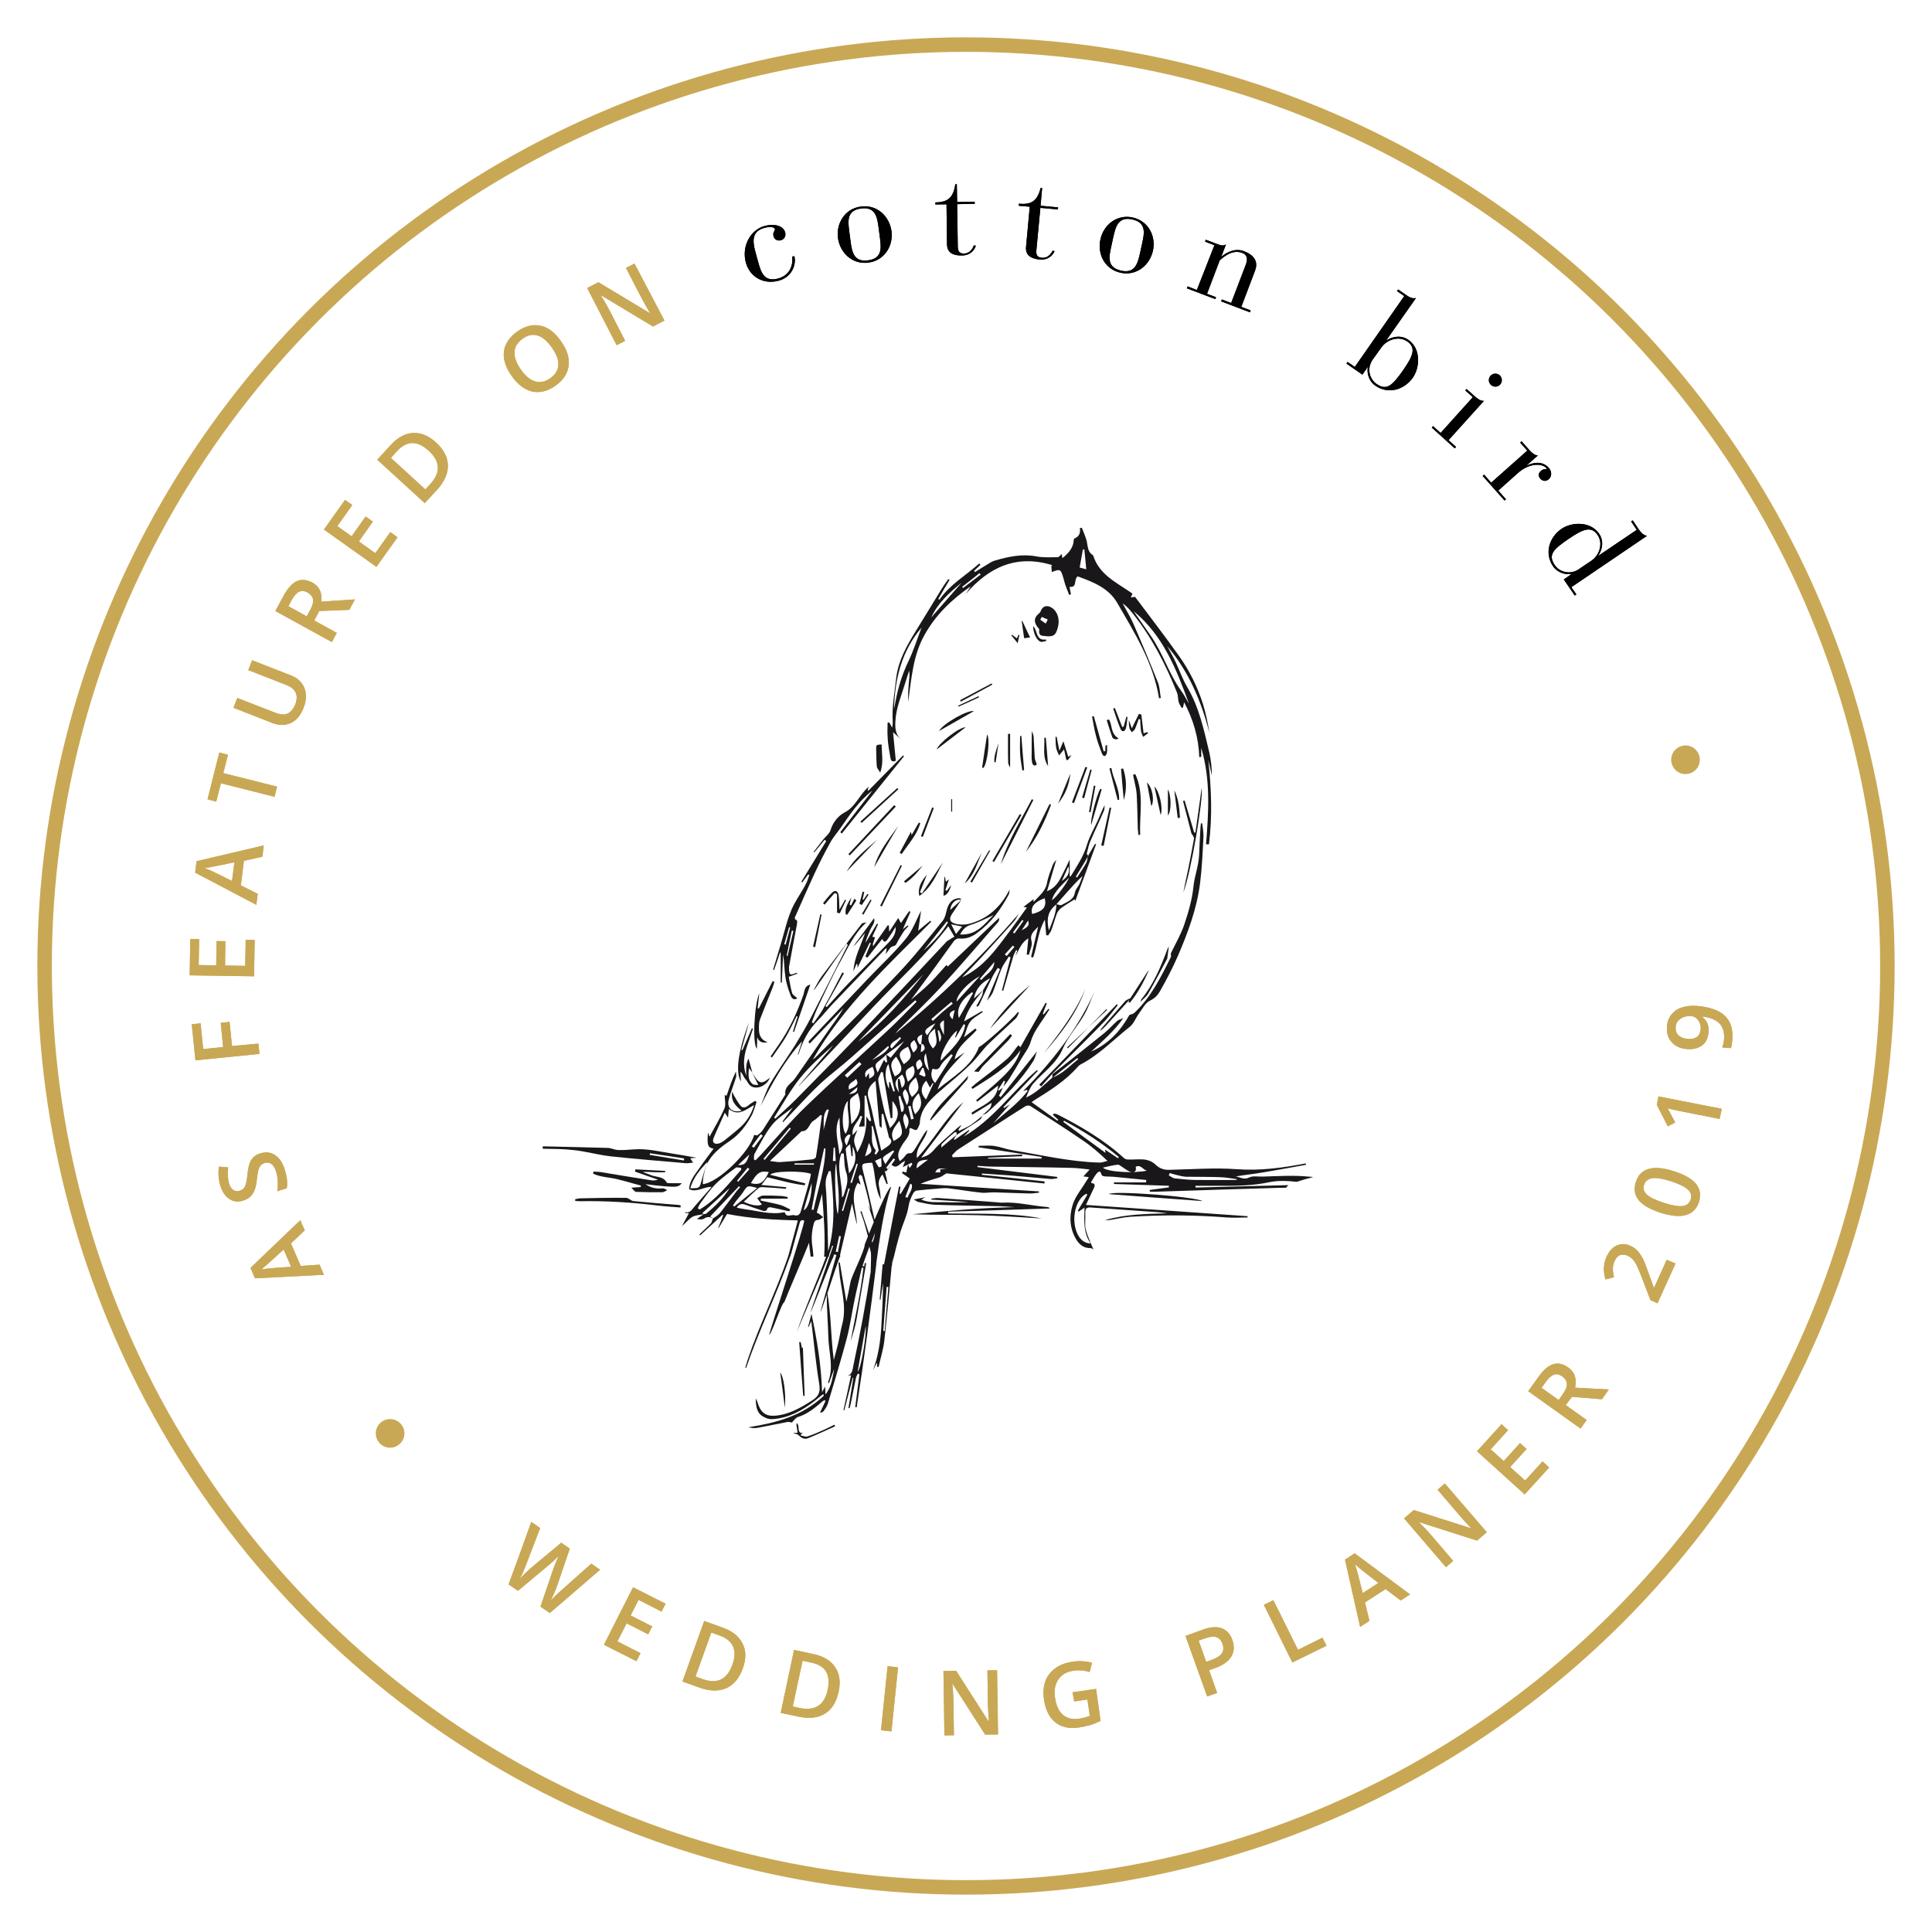 <?xml version="1.0" encoding="UTF-8"?> <!-- Generator: Adobe Illustrator 23.0.1, SVG Export Plug-In . SVG Version: 6.00 Build 0) --> <svg xmlns="http://www.w3.org/2000/svg" xmlns:xlink="http://www.w3.org/1999/xlink" x="0px" y="0px" viewBox="0 0 1200 1200" style="enable-background:new 0 0 1200 1200;" xml:space="preserve"> <style type="text/css"> .st0{fill:none;stroke:#C9A855;stroke-width:9;stroke-miterlimit:10;} .st1{fill:#C9A855;} .st2{fill:#1A171B;} </style> <g id="Calque_1"> <circle class="st0" cx="600" cy="600" r="572.3"></circle> <g> <path class="st1" d="M189.3,764.2l-8.6,8.1l6.1,14l11.7-0.8l2.7,6.3l-42.8,2.2l-2.8-6.5l30.9-29.6L189.3,764.2z M176.2,776.1 l-8.5,7.7c-0.6,0.5-1.5,1.3-2.7,2.4s-2.2,1.8-2.8,2.3c2.3-0.4,4.8-0.7,7.6-0.9l11-0.8L176.2,776.1z"></path> <path class="st1" d="M162,716.3c3.4-1,6.4-0.6,9.1,1.3s4.6,5,5.9,9.3c1.3,4.3,1.7,8.1,1.1,11.2l-5.9,1.8c0.3-2,0.4-4,0.3-6.1 c-0.1-2.1-0.4-4-0.9-5.7c-0.7-2.5-1.7-4.2-3-5.1s-2.7-1.1-4.3-0.6c-1.4,0.4-2.5,1.3-3.2,2.7c-0.7,1.4-1.2,4-1.6,7.8 c-0.4,3.9-1.3,6.9-2.7,8.8c-1.4,2-3.4,3.3-5.9,4.1c-3.2,0.9-6.1,0.6-8.6-1.2c-2.5-1.7-4.3-4.5-5.5-8.3c-1.1-3.7-1.4-7.6-0.8-11.7 l5.7,0.5c-0.4,3.8-0.2,7.1,0.5,9.8c0.6,2,1.5,3.4,2.7,4.2c1.2,0.8,2.5,1,4,0.5c1-0.3,1.8-0.8,2.4-1.4c0.6-0.6,1-1.5,1.4-2.7 c0.3-1.1,0.7-3.1,1-5.9c0.3-3.2,0.8-5.5,1.4-7.2c0.6-1.6,1.5-2.9,2.6-3.9C158.8,717.6,160.2,716.8,162,716.3z"></path> <path class="st1" d="M160.5,648.2l0.7,6.4l-39.8,4l-2.3-22.4l5.5-0.6l1.6,16l12.4-1.3l-1.5-15l5.5-0.6l1.5,15L160.5,648.2z"></path> <path class="st1" d="M158.2,583.8l-0.4,22.6l-40-0.6l0.4-22.6l5.5,0.1l-0.3,16.1l10.9,0.2l0.2-15.1l5.5,0.1l-0.2,15.1l12.5,0.2 l0.3-16.1L158.2,583.8z"></path> <path class="st1" d="M163,532.1l-11.5,2.6l-1.9,15.2l10.5,5.3l-0.9,6.8L121.2,542l0.9-7.1l41.7-9.8L163,532.1z M145.6,535.6 l-11.3,2.3c-0.8,0.2-1.9,0.4-3.6,0.7c-1.6,0.3-2.8,0.5-3.5,0.6c2.2,0.8,4.5,1.8,7,3.1l9.9,4.9L145.6,535.6z"></path> <path class="st1" d="M172.1,488.6l-1.6,6.3l-33.3-8.4l-2.9,11.4l-5.4-1.4l7.3-29.1l5.4,1.4l-2.9,11.4L172.1,488.6z"></path> <path class="st1" d="M156.6,410.1l24.1,9.4c2.8,1.1,4.9,2.6,6.5,4.6c1.6,2,2.5,4.3,2.8,7c0.2,2.7-0.2,5.6-1.5,8.7 c-1.8,4.6-4.4,7.7-7.9,9.3s-7.3,1.6-11.6-0.1l-24-9.4l2.4-6.1l23.6,9.2c3.1,1.2,5.6,1.4,7.6,0.5c2-0.9,3.6-2.8,4.8-5.7 c2.2-5.7,0.3-9.8-5.7-12.1l-23.5-9.2L156.6,410.1z"></path> <path class="st1" d="M195.2,385.4l14,7.7l-3.1,5.7L171,379.5l5.4-9.9c2.5-4.5,5.2-7.4,8.1-8.7c2.9-1.2,6-0.9,9.5,0.9 c4.4,2.4,6.2,6.4,5.6,11.9l20.9-1.4l-3.6,6.5l-18.6,0.7L195.2,385.4z M190.5,382.8l2.2-4c1.5-2.7,2-4.9,1.7-6.6 c-0.3-1.7-1.5-3.1-3.4-4.2c-2-1.1-3.8-1.2-5.3-0.4c-1.6,0.8-3.1,2.5-4.5,5.1l-2.1,3.8L190.5,382.8z"></path> <path class="st1" d="M246.9,333.7l-13.1,18.4l-32.6-23.2l13.1-18.4l4.5,3.2l-9.3,13.1l8.9,6.3l8.7-12.3l4.5,3.2l-8.7,12.3 l10.2,7.3l9.3-13.1L246.9,333.7z"></path> <path class="st1" d="M270.8,274.8c4.9,4.5,7.3,9.2,7.4,14.3c0.1,5.1-2.2,10.1-6.8,15.2l-7.6,8.2l-29.5-27l8.4-9.1 c4.3-4.7,8.9-7.2,13.8-7.5C261.4,268.7,266.2,270.6,270.8,274.8z M266.3,280c-7.1-6.5-13.6-6.4-19.7,0.2l-3.8,4.2l21.4,19.6 l3.1-3.4C273.8,293.5,273.5,286.6,266.3,280z"></path> <path class="st1" d="M348.4,211.9c3.8,5.3,5.4,10.4,4.8,15.2c-0.6,4.8-3.3,9-8.1,12.4c-4.9,3.5-9.7,4.7-14.5,3.7 c-4.7-1.1-9-4.3-12.8-9.7c-3.8-5.4-5.4-10.5-4.8-15.2s3.4-8.9,8.3-12.4c4.8-3.4,9.6-4.6,14.4-3.6S344.7,206.5,348.4,211.9z M323.5,229.5c2.8,4,5.8,6.5,8.9,7.4c3.1,0.9,6.2,0.3,9.4-2c3.2-2.2,4.8-5,5-8.2c0.2-3.2-1.2-6.8-4.1-10.9c-2.8-4-5.8-6.5-8.8-7.4 c-3.1-0.9-6.2-0.3-9.3,2c-3.2,2.3-4.9,5-5,8.2C319.4,221.9,320.7,225.5,323.5,229.5z"></path> <path class="st1" d="M412.7,199.1l-7.1,3.7l-32.1-19.3l-0.2,0.1l0.9,1.5c1.8,2.9,3.3,5.6,4.6,8.1l9.5,18.5l-5.3,2.7l-18.3-35.5 l7-3.6l31.9,19.2l0.1-0.1c-0.2-0.4-1-1.7-2.3-4c-1.3-2.3-2.3-4.1-3-5.4l-9.6-18.6l5.3-2.7L412.7,199.1z"></path> <path d="M493.4,159.1c1.4,5.8-2,13.1-9.6,15.2c-9.8,2.7-18.1-2.5-20.5-11.1c-2.8-10,2.6-20.3,11.5-22.8c5.3-1.5,11.6-0.7,12.9,4 c0.6,2.3-0.7,4.3-2.6,4.8c-2.4,0.7-4.1-0.7-4.6-2.3c-0.8-3,1.1-3.4,0.8-4.6c-0.5-1.7-4.2-1.4-6.4-0.8c-7.4,2-7.8,7.3-5.8,14.6 l1.8,6.6c1.8,6.6,3.8,12.6,12.4,10.3c7.7-2.1,9.4-8.9,8.7-13.6L493.4,159.1z"></path> <path d="M534.7,128.3c10.1-1.4,17.7,6.1,19,15.1s-4.1,18.3-14.2,19.7c-10.1,1.4-17.7-6.1-19-15.1S524.6,129.6,534.7,128.3z M545.7,141.3c-0.9-6.8-2.1-13-10.9-11.8c-8.8,1.2-8.2,7.5-7.3,14.3l0.8,6.1c0.9,6.8,2.1,13,10.9,11.8c8.8-1.2,8.2-7.5,7.3-14.3 L545.7,141.3z"></path> <path d="M587.9,126.9l-6.9,0.1l0-1.3c8.2,0,11.2-3.5,12.4-11.3l0.9,0l0.2,11.1l10.9-0.2l0,1.3l-10.9,0.2l0.4,26.5 c0.1,3.2,1.4,4.2,3.9,4.2c3.9-0.1,5.6-3.7,6.1-5.1l1.2,0.2c-0.5,1.9-2.7,6-8.6,6.1c-5.5,0.1-9.2-1.7-9.3-6.9L587.9,126.9z"></path> <path d="M639.6,128.4l-6.8-0.6l0.1-1.3c8.2,0.9,11.5-2.2,13.5-9.8l0.9,0.1l-1,11l10.9,1l-0.1,1.3l-10.9-1l-2.5,26.4 c-0.3,3.2,0.9,4.4,3.5,4.6c3.9,0.4,6-3.1,6.6-4.4l1.2,0.3c-0.7,1.8-3.4,5.7-9.2,5.2c-5.5-0.5-9-2.7-8.5-7.9L639.6,128.4z"></path> <path d="M703.6,135.1c9.9,2.2,14.5,11.9,12.5,20.7S706,171.6,696,169.4s-14.5-11.9-12.5-20.7C685.4,139.7,693.7,132.9,703.6,135.1 z M709.4,151.2c1.5-6.7,2.6-12.9-6.1-14.9c-8.6-1.9-10.3,4.2-11.8,10.9l-1.3,6c-1.5,6.7-2.6,12.9,6.1,14.9 c8.6,1.9,10.3-4.2,11.8-10.9L709.4,151.2z"></path> <path d="M754.3,152.3l-5.8-2.2l0.4-1.2l5.8,2.2c3.5,1.3,4.9,1.9,6.8,0.7l-2.9,7.5l0.1,0.1c3.3-2.8,8.5-5.4,13.9-3.4 c7.9,3,8.6,7.8,6.9,12.2l-8.5,22.4l5.8,2.2l-0.4,1.2l-17.9-6.8l0.4-1.2l5.8,2.2l9.2-24.1c1.5-4.1,0.1-6.1-2.3-7 c-6.2-2.4-11.7,2.6-14,4.6l-7.9,20.8l5.6,2.1l-0.4,1.2l-17.7-6.7l0.4-1.2l5.8,2.2L754.3,152.3z"></path> <path d="M872.2,183.9l-4.5-3.1l0.7-1l4.5,3.1c2.1,1.5,4.2,2.8,6.6,2.2l-18.4,26.2l0.1,0.1c3.3-2.2,8.9-3.6,13.6-0.3 c7.8,5.4,7.2,17,2.8,23.4c-5.3,7.6-15.3,10.7-23.4,5c-4.6-3.2-5.2-8.8-4.6-11.4l-0.1-0.1l-3.3,4.7l-9.9-6.9l0.7-1l4.5,3.1 L872.2,183.9z M852.7,223.2c-4.3,6.1-1.6,12.5,2.2,15.2c6.3,4.4,9.7,1.3,16.5-8.3c6.2-8.9,8.4-14,2.7-18c-5.4-3.8-12.8-1-16.1,3.7 L852.7,223.2z"></path> <path d="M914.8,246.7l-4.7-4.2l0.8-0.9l4.7,4.2c1.9,1.7,3.9,3.3,6.1,3.2l-22,24.4l4.7,4.2l-0.8,0.9l-14.3-12.9l0.8-0.9l4.7,4.2 L914.8,246.7z M931.5,233.1c1.6,1.5,1.8,4,0.3,5.7s-4,1.8-5.7,0.3s-1.8-4-0.3-5.7S929.9,231.7,931.5,233.1z"></path> <path d="M948.6,279.9l-4.4-5l0.9-0.8l4.4,5c1.7,1.9,3.5,3.7,5.7,3.8l-7,6.2l0.1,0.1c3.3-1.7,9.4-3.4,13.7,1.4c1.9,2.2,2,5.2,0,7 c-1.5,1.4-3.6,1.5-5.2-0.2c-1.7-1.9-1.3-3.5,0.3-4.9c1.3-1.2,2.8-1.3,3.7-1c0-0.4-0.3-0.7-0.6-1c-2.2-2.4-9.9-3.4-17.5,3.4 l-12.1,10.8l4.8,5.4l-0.9,0.8l-13.6-15.3l0.9-0.8l4.4,5L948.6,279.9z"></path> <path d="M976.1,356.6l-0.1-0.1c-2.9,0.5-8.3-0.3-11.4-4.8c-5.5-8.2-2.3-18.1,5.4-23.3c6.4-4.3,18-4.7,23.3,3.2 c3.2,4.7,1.7,10.3-0.6,13.5l0.1,0.1l23.8-16.1l-3.5-5.2l1-0.7l3.5,5.2c1.4,2.1,3,4.1,5.4,4.4l-47,31.9l3.1,4.5l-1,0.7l-6.8-10 L976.1,356.6z M988.4,348.3c4.8-3.2,7.6-10.6,3.9-16c-3.9-5.8-9.1-3.7-18,2.4c-9.7,6.6-12.9,9.9-8.6,16.3c3,4.4,9.7,6.2,15,2.5 L988.4,348.3z"></path> </g> <g> <path class="st1" d="M341.5,1001.9l-5.8-4l8-23.5c0.4-1,0.9-2.5,1.7-4.3s1.3-3.1,1.7-3.8c-0.8,0.9-1.9,1.9-3.3,3.2 c-1.4,1.3-2.5,2.2-3.2,2.8l-18.9,15.8l-5.8-4l7.1-19.4l7-19.4l5.5,3.8l-8.6,22.4c-1.4,3.6-2.7,6.7-4.1,9.2c1-1.2,2.3-2.4,3.7-3.8 s2.6-2.4,3.5-3.2l18.6-15.5l5.3,3.7L346,985c-0.7,2.1-2,5.2-3.9,9.2c1.7-2,4.1-4.3,7.3-7.1l17.9-15.9l5.4,3.8L341.5,1001.9z"></path> <path class="st1" d="M395.3,1031.8l-20.2-10.2l18.1-35.7l20.2,10.2l-2.5,4.9l-14.3-7.3l-4.9,9.7l13.4,6.8l-2.5,4.9l-13.4-6.8 l-5.7,11.2l14.3,7.3L395.3,1031.8z"></path> <path class="st1" d="M461.4,1036.2c-2.2,6.2-5.7,10.3-10.3,12.4c-4.6,2-10.2,1.9-16.7-0.4l-10.5-3.8l13.5-37.6l11.6,4.2 c6,2.2,10.1,5.4,12.2,9.9C463.5,1025.2,463.5,1030.3,461.4,1036.2z M454.9,1034c3.2-9,0.6-15-7.8-18.1l-5.3-1.9l-9.8,27.3l4.4,1.6 C445.4,1046.2,451.6,1043.2,454.9,1034z"></path> <path class="st1" d="M520.9,1050.7c-1.4,6.5-4.2,11-8.5,13.7c-4.3,2.6-9.8,3.3-16.6,1.8l-10.9-2.3l8.3-39.1l12.1,2.6 c6.2,1.3,10.7,4,13.4,8.1C521.5,1039.5,522.2,1044.6,520.9,1050.7z M514.1,1049.5c2-9.4-1.4-15-10.1-16.8l-5.5-1.2l-6.1,28.4 l4.5,1C506.4,1062.8,512.1,1059,514.1,1049.5z"></path> <path class="st1" d="M547.2,1074.7l4.1-39.8l6.5,0.7l-4.1,39.8L547.2,1074.7z"></path> <path class="st1" d="M619.9,1077.3l-8,0.1l-20.2-31.5l-0.2,0l0.2,1.8c0.3,3.4,0.5,6.5,0.5,9.3l0.3,20.8l-5.9,0.1l-0.6-40l7.9-0.1 l20.1,31.4l0.2,0c0-0.4-0.1-1.9-0.3-4.6s-0.2-4.7-0.3-6.2l-0.3-20.9l6-0.1L619.9,1077.3z"></path> <path class="st1" d="M666.2,1051.1l14.6-2.1l2.8,19.9c-2.3,1.1-4.5,2-6.6,2.6c-2.1,0.6-4.5,1.1-7,1.5c-6,0.9-10.9-0.3-14.6-3.3 c-3.8-3.1-6.1-7.9-7-14.3c-0.9-6.4,0.2-11.6,3.4-15.7s7.9-6.6,14.4-7.6c4.1-0.6,8.2-0.4,12.1,0.7l-1.5,5.7c-3.4-1-6.7-1.3-10-0.8 c-4.2,0.6-7.4,2.4-9.4,5.4c-2.1,3-2.8,6.8-2.1,11.4c0.7,4.8,2.3,8.4,4.9,10.6c2.6,2.2,5.9,3,10.1,2.4c2.1-0.3,4.3-0.9,6.6-1.7 l-1.5-10.2l-8.2,1.2L666.2,1051.1z"></path> <path class="st1" d="M765.4,1018.5c1.4,3.9,1.2,7.4-0.6,10.4c-1.8,3-5.1,5.4-9.9,7.1l-3.9,1.4l5,14.1l-6.2,2.2l-13.5-37.6 l10.8-3.9c4.7-1.7,8.6-2,11.6-0.9C761.9,1012.4,764.1,1014.8,765.4,1018.5z M749.2,1032.2l3.3-1.2c3.2-1.1,5.3-2.5,6.4-4.1 s1.2-3.6,0.4-5.9c-0.8-2.2-2-3.5-3.7-4.1c-1.7-0.6-4-0.4-6.8,0.6l-4.3,1.5L749.2,1032.2z"></path> <path class="st1" d="M802.7,1032.6L785,996.8l5.9-2.9l15.3,30.8l15.2-7.5l2.5,5L802.7,1032.6z"></path> <path class="st1" d="M870,994.1l-9.4-7.1l-12.8,8.3l2.8,11.4l-5.8,3.8l-9.4-41.8l6-3.9l34.4,25.5L870,994.1z M856.1,983.2 l-9.1-7.1c-0.6-0.5-1.6-1.2-2.8-2.3c-1.3-1-2.2-1.8-2.7-2.3c0.8,2.1,1.5,4.6,2.2,7.3l2.7,10.7L856.1,983.2z"></path> <path class="st1" d="M923.5,951.7l-6.1,5.2l-35.7-11.4l-0.2,0.1l1.3,1.3c2.4,2.4,4.5,4.7,6.3,6.8l13.5,15.8l-4.5,3.9l-26-30.3 l6-5.2l35.5,11.3l0.1-0.1c-0.3-0.3-1.4-1.4-3.1-3.3c-1.8-1.9-3.2-3.5-4.1-4.6l-13.6-15.9l4.5-3.9L923.5,951.7z"></path> <path class="st1" d="M962.2,911.5L947,928.2l-29.6-26.8l15.2-16.8l4.1,3.7l-10.8,11.9l8.1,7.3l10.1-11.2l4.1,3.7L938,911.2 l9.3,8.4l10.8-11.9L962.2,911.5z"></path> <path class="st1" d="M972.5,872.7l13,9.3l-3.8,5.3l-32.5-23.2l6.6-9.2c3-4.2,6-6.7,9-7.6s6.1-0.2,9.3,2.1 c4.1,2.9,5.4,7.1,4.2,12.5l21,1.1l-4.3,6.1l-18.6-1.5L972.5,872.7z M968.1,869.6l2.6-3.7c1.8-2.5,2.6-4.6,2.5-6.4 c-0.1-1.8-1.1-3.3-2.9-4.6c-1.8-1.3-3.6-1.7-5.2-1c-1.7,0.6-3.4,2.2-5.1,4.6l-2.5,3.5L968.1,869.6z"></path> <path class="st1" d="M1040.7,784.8l-11.2,24.7l-4.4-2l-5.2-13.7c-1.6-4.1-2.8-6.8-3.5-8.3c-0.8-1.4-1.6-2.6-2.5-3.5 s-1.9-1.6-3.1-2.1c-1.6-0.7-3.2-0.8-4.6-0.3c-1.4,0.6-2.5,1.7-3.3,3.5c-0.6,1.4-1,2.9-1.1,4.4c-0.1,1.5,0.2,3.5,0.7,5.8l-5.3,1.4 c-0.8-2.8-1.1-5.3-1-7.6c0.2-2.2,0.7-4.4,1.7-6.6c1.5-3.4,3.7-5.7,6.3-6.9c2.7-1.2,5.5-1.2,8.5,0.2c1.6,0.7,3.1,1.7,4.3,3 s2.3,2.9,3.3,4.8c1,1.9,2.2,4.9,3.6,9l3.3,9.1l0.2,0.1l7.8-17.3L1040.7,784.8z"></path> <path class="st1" d="M1039.8,727.5c6.6,2.1,11.2,4.8,13.7,7.9c2.5,3.2,3.1,6.9,1.7,11.3c-1.4,4.2-4.1,6.9-8.1,8s-9.2,0.6-15.6-1.4 c-6.7-2.2-11.3-4.8-13.8-8c-2.5-3.2-3-6.9-1.6-11.3c1.4-4.3,4.1-6.9,8.1-8C1028.1,724.9,1033.4,725.4,1039.8,727.5z M1033.5,747.1 c5.2,1.7,9.1,2.3,11.6,2c2.6-0.4,4.2-1.7,5-4c0.8-2.3,0.2-4.4-1.7-6.2c-1.9-1.8-5.4-3.5-10.5-5.2c-5.1-1.6-9-2.3-11.6-1.9 c-2.6,0.4-4.3,1.7-5.1,4c-0.8,2.3-0.2,4.4,1.7,6.2C1024.7,743.7,1028.3,745.4,1033.5,747.1z"></path> <path class="st1" d="M1069.4,688.7l-1.3,6.3l-25.3-5c-3-0.6-5.4-1.2-7.1-1.6c0.3,0.5,0.7,1.1,1.1,1.8c0.4,0.7,1.6,3,3.7,7 l-4.6,2.4l-6.8-13.3l1-5.3L1069.4,688.7z"></path> <path class="st1" d="M1054.2,624.8c7.8,0.7,13.6,2.7,17.2,6.2s5.1,8.4,4.6,14.8c-0.2,2.4-0.5,4.1-0.9,5.2l-5.4-0.4 c0.6-1.6,1-3.2,1.1-4.8c0.4-4.3-0.5-7.6-2.7-10c-2.1-2.3-5.7-3.8-10.7-4.4l0,0.3c1.5,1.2,2.6,2.6,3.2,4.2c0.6,1.6,0.8,3.4,0.6,5.4 c-0.3,3.5-1.6,6.2-4,8c-2.4,1.8-5.5,2.6-9.3,2.3c-4.2-0.3-7.4-1.8-9.6-4.3c-2.3-2.5-3.2-5.8-2.9-9.9c0.2-2.8,1.1-5.2,2.7-7.2 c1.6-2,3.7-3.5,6.4-4.4S1050.5,624.5,1054.2,624.8z M1040.8,637.7c-0.2,2.2,0.4,4,1.7,5.3c1.3,1.3,3.3,2.1,5.9,2.3 c2.3,0.2,4.1-0.2,5.5-1.2c1.4-1,2.2-2.6,2.4-4.8c0.2-2.2-0.3-4-1.5-5.6c-1.2-1.6-2.6-2.4-4.3-2.6c-1.6-0.1-3.2,0.1-4.6,0.6 c-1.5,0.5-2.6,1.3-3.6,2.4C1041.4,635,1040.9,636.2,1040.8,637.7z"></path> </g> <g> <path class="st2" d="M627.4,455.8c-0.4,0-0.9,0-1.3,0c0,6-0.1,12,0.1,18c0,1,0.8,1.9,1.2,3C627.4,469.5,627.4,462.6,627.4,455.8z"></path> <path class="st2" d="M633.6,457.2c0,3.6-0.2,7.3,0,10.9c0.2,3.5,0.9,7,1.4,10.5c0.4-0.1,0.7-0.2,1.1-0.3 c-0.6-7.1-1.2-14.1-1.7-21.2C634.1,457.1,633.9,457.1,633.6,457.2z"></path> <path class="st2" d="M641.7,388.9c0,4.1,2.2,9,4.7,9.7c1,0.3,2.3-0.3,3.4-0.5c0-0.3-0.1-0.6-0.1-0.9 C643.1,398.2,644.6,391.4,641.7,388.9z"></path> <path class="st2" d="M651,475.8c-0.5-5.9-0.9-11.7-1.4-17.6c-0.3,0-0.7,0.1-1,0.1C649,464.2,647.3,470.4,651,475.8z"></path> <path class="st2" d="M632.6,394.3c-0.3,0.7-0.7,1.5-1,2.2c-1.1-0.8-2.1-1.5-3.1-2.3c-0.1,0.2-0.2,0.3-0.3,0.5 c1.1,1.4,2.2,2.7,3.9,4.8c0.5-2.5,0.8-3.8,1.1-5.2C632.9,394.4,632.7,394.4,632.6,394.3z"></path> <path class="st2" d="M640.8,466.5c0,2.2-0.2,4.5,0.2,6.8c0.4,2.3,1.7,2.7,3,1.5c-0.6-1.7-1.2-2.9-1.3-4.1 c-0.3-4.4-0.4-8.8-0.7-13.2c-0.1-1.2-0.8-2.4-1.1-3.5C640.8,458.1,640.8,462.3,640.8,466.5z"></path> <path class="st2" d="M635,385.7c-0.1,0-0.3,0.1-0.4,0.1c0.5,3.6,1,7.1,1.5,10.6c1.6-0.2,2.8-0.3,3.7-0.5 C638.1,392.5,636.6,389.1,635,385.7z"></path> <path class="st2" d="M640.9,496.4c-6.9,13.2-14.9,25.9-19.3,40.4c6.7-13.3,13.5-26.6,20.2-39.9 C641.6,496.7,641.3,496.5,640.9,496.4z"></path> <path class="st2" d="M591.4,504.1c0-2.6,0-5.1,0-7.7c-0.2,0-0.4,0-0.6,0c0,2.6,0,5.1,0,7.7C590.9,504.1,591.1,504.1,591.4,504.1z"></path> <path class="st2" d="M571.6,511.3c-0.3-0.1-0.6-0.3-0.9-0.4c-1.4,2.4-2.8,4.9-4.5,7.8c-0.2-1.1-0.2-1.5-0.4-2.1 c-2.4,4.6-4.7,8.8-7,13.1c0.4,0.2,0.9,0.5,1.3,0.7C564.3,524.1,569.5,518.6,571.6,511.3z"></path> <path class="st2" d="M558,512.9c-5.8,8.2-12.3,15.9-15,25.7C547.9,530.1,552.9,521.5,558,512.9z"></path> <path class="st2" d="M547.7,563c4.2-8.4,8.3-16.9,12.5-25.3c-0.3-0.1-0.6-0.3-0.8-0.4c-4.2,8.4-8.5,16.8-12.7,25.2 C547,562.7,547.3,562.9,547.7,563z"></path> <path class="st2" d="M527.8,531.3c9.5-10.1,19.1-20.2,28.6-30.3c-0.3-0.3-0.6-0.6-1-0.9c-9.5,10.2-19,20.3-28.5,30.5 C527.2,530.7,527.5,531,527.8,531.3z"></path> <path class="st2" d="M510.3,568c-0.2,0-0.5-0.1-0.8-0.1c-1.5,6.7-3,13.4-4.5,20.1c0.4,0.1,0.8,0.2,1.3,0.3 C507.7,581.4,509,574.7,510.3,568z"></path> <path class="st2" d="M534.4,510.3c0.3,0.3,0.5,0.6,0.8,0.8c7.6-7,15.2-13.9,22.8-20.9c-0.2-0.2-0.4-0.5-0.7-0.7 C549.7,496.4,542.1,503.3,534.4,510.3z"></path> <path class="st2" d="M564.7,565.9c-1.7,2.4-3.4,4.9-5.1,7.4c-0.5-0.9-0.9-1.6-1.7-3.1c-2,3.1-3.8,5.7-5.6,8.5 c-0.1-1.5-0.1-2.7-0.2-3.9c-0.2,0-0.5,0-0.7-0.1c-3,4.3-6,8.6-9.1,13c-0.3-1.2,0-2,0.3-2.8c0.3-0.9,0.6-1.8,0.9-2.7 c-0.7-0.2-1.3-0.3-1.7-0.4c1.3-2.8,2.5-5.3,3.6-7.8c-0.2-0.1-0.5-0.2-0.7-0.3c-2.4,4-4.8,8-7.2,12c0.6-2.8,1.9-5.3,2.9-7.9 c1-2.5,3.4-4.7,2.5-7.5c-4.3,5.8-8.6,11.6-12.9,17.5c1.5-1.2,2.7-2.7,3.9-4.2c1.1-1.4,2.3-2.8,3.4-4.1c-2.6,8-6.8,15.2-7.2,23.8 c0.6-1.5,1.3-3.1,1.9-4.6c0.2,0.1,0.4,0.2,0.6,0.3c0,0.6,0,1.3,0,2.2c2.6-5.4,5.1-10.5,7.6-15.7c0.2,0.1,0.5,0.3,0.7,0.4 c-1.1,2.7-2.3,5.4-3.4,8.2c0.4,0.2,0.8,0.5,1.3,0.7c3-3.9,6.1-7.7,9.2-11.6c1.3,3,2.5,1.3,3.4,0.1c1.7-2.4,3.3-5,4.9-7.6 c0.4,4.4-2.1,7.5-4.8,10.2c-8.2,8.5-16.6,16.8-24.8,25.2c-4.5,4.7-8.8,9.6-13.2,14.4c-0.3-0.2-0.5-0.3-0.8-0.5 c3.9-6.8,7.7-13.7,11.5-20.5c-0.3-0.2-0.7-0.4-1-0.5c-3.8,7.4-7.6,14.8-11.6,22c-1.8,3.4-4.2,6.4-6.4,9.6c-0.3-0.2-0.6-0.4-1-0.6 c1.3-3.4,2.5-6.8,4.1-10.1c4.5-9.3,8.7-18.8,13.7-27.7c4.7-8.4,8.5-17.5,16.2-24.3c-1,0.3-2.5,0.2-3,0.9 c-8.3,10.8-16.6,21.6-24.8,32.6c-1.9,2.5-3.2,5.4-4.8,8.2c0.1,0.1,0.2,0.1,0.3,0.1c6.6-9.5,13.2-19,19.9-28.5 c0.2,0.2,0.5,0.3,0.7,0.5c0,0.2,0,0.4-0.1,0.6c-7.6,15-15.2,30.1-22.9,45.1c-3,5.8-6.4,11.4-9.8,17c-5,7.9-10.5,15.5-15.2,23.5 c-2.6,4.4-4.1,9.5-6.1,14.2c7.1-14.1,14.6-27.8,25.8-40.4c-1.1,3.5-1.9,6-2.8,8.6c0.6-0.5,0.8-1.1,1-1.7c2.4-7.4,5.9-14,11.4-19.6 c3.2-3.2,6-6.8,9.1-10.1c11-11.5,22-23,33-34.5c0.1-0.2,0.5-0.2,0.9-0.3c-0.2,1-0.4,1.9-0.7,3.5c1.8-2.1,2.9-4.6,4.4-4.8 c2.4-0.4,2.4-2,3.2-3.3c1.2-2,2.3-4,3.6-5.9c0.8-1.2,2-2.3,3-3.4c-0.2-0.1-0.3-0.3-0.5-0.4c-0.8,0.6-1.6,1.2-3,2.4 c1.7-4.1,3.2-7.3,4.6-10.6C565.3,566.2,565,566,564.7,565.9z"></path> <path class="st2" d="M581.8,465.5c5.7-4.4,11.8-9,18-13.8C595.5,451.7,582.9,461.8,581.8,465.5z"></path> <path class="st2" d="M493.2,640.9c3.3-9.7,6.7-19.3,10.1-29.3c-3.7,0.7-3.5,3.9-4.2,6c-3.8,11-8.7,21.5-15.3,31.1 c-1.7,2.5-3.5,5-5.2,7.5c0.3,0.2,0.6,0.4,0.9,0.6c2.8-4.1,5.8-8.1,8.4-12.4c2.6-4.3,4.6-8.9,6.9-13.3c0.2,0.1,0.4,0.2,0.6,0.3 c-1,3.1-2,6.3-2.9,9.4C492.7,640.8,492.9,640.9,493.2,640.9z"></path> <path class="st2" d="M617.6,473.4c0.3,0,0.6,0.1,0.8,0.1c0.6-4,1.2-7.9,1.8-11.9C619,465.4,617.3,469.3,617.6,473.4z"></path> <path class="st2" d="M544.8,521.6c-6.9,6-14.2,11.6-18.9,19.7C532.2,534.7,538.5,528.2,544.8,521.6z"></path> <path class="st2" d="M651.9,499.4c-4.9,9.9-9.8,19.8-14.7,29.7c7-8.8,11.7-18.8,15.6-29.2C652.5,499.7,652.2,499.5,651.9,499.4z"></path> <path class="st2" d="M587.5,547.7c-0.2-1.3-0.4-2.2-0.6-3.1c-0.1,0-0.2,0-0.3,0c-0.2,3.9-0.4,7.8-0.6,11.7c1.7,0.1,4-2.8,4.7-6.6 c-0.9,1.3-1.8,2.4-2.6,3.6c-0.3-0.1-0.6-0.3-0.9-0.4c0.7-2.2,1.5-4.5,2.2-6.7C588.8,546.6,588.3,547,587.5,547.7z"></path> <path class="st2" d="M657,389.9c1.4-4.8,0.1-9.7-3.4-12.2c-3.1-2.2-6.1-1.4-7.3,2.1c-0.2,0.5-0.7,1-1.2,1.4c-2.8,2.5-3,4.7-1,7.9 c0.5,0.7,1.5,1.5,1.4,2.1c-0.7,4.6,2.8,3.5,4.7,4C654.6,395.4,655.7,394.5,657,389.9z M649.5,387.3c-1.1-0.8-2.2-1.6-3.4-2.4 c0.3-0.6,0.7-1.2,1-1.7c1.2,0.5,2.4,1.1,3.7,1.6C650.4,385.7,649.9,386.5,649.5,387.3z"></path> <path class="st2" d="M665.8,498.4c0.4,0.1,0.8,0.3,1.3,0.4c2.7-7.4,5.5-14.7,8.2-22.1c-0.4-0.1-0.8-0.3-1.1-0.4 C671.4,483.6,668.6,491,665.8,498.4z"></path> <path class="st2" d="M687.1,468.7c0.9-1.5,0.4-3.9,0.6-5.8c-0.3,0-0.7,0-1,0c-0.1,1.2-0.2,2.4-0.2,3.6c-0.3,0.1-0.6,0.1-1,0.2 c-2-7.3-4.1-14.6-6.1-21.9c-0.4,0.1-0.7,0.2-1.1,0.3c0.8,4.1,1.4,8.2,2.5,12.2c0.9,3.5,2.2,7,3.5,10.4 C684.7,468.8,685.9,470.8,687.1,468.7z"></path> <path class="st2" d="M680.4,488.1c-0.3,0-0.7-0.1-1-0.1c-1,5.4-2,10.9-3,16.3c0.3,0.1,0.7,0.1,1,0.2 C678.4,499.1,679.4,493.6,680.4,488.1z"></path> <path class="st2" d="M684.3,490.2c-0.3-0.1-0.6-0.1-0.9-0.2c-2.3,3.9-6.5,20.1-5.6,22.3C680,504.8,682.2,497.5,684.3,490.2z"></path> <path class="st2" d="M696.3,477.5c0.5,6.5,1.1,13,1.7,19.4c2-6.7,1.7-13.2-0.4-19.6C697.1,477.5,696.7,477.5,696.3,477.5z"></path> <path class="st2" d="M687.4,447.3c1.1,3.6,2.2,7.2,3.5,10.7c0.2,0.6,1.3,1.1,2,1.2c0.8,0.1,1.6-0.4,1.9-0.5 c-5.4-3.3-3.7-8.7-6.1-11.9C688.2,447.1,687.8,447.2,687.4,447.3z"></path> <path class="st2" d="M731.5,508.1c0.5-0.1,0.9-0.1,1.4-0.2c-0.4-5.8-0.8-11.6-3.5-17C730.1,496.7,730.8,502.4,731.5,508.1z"></path> <path class="st2" d="M553,470.4c0.3,1.6,0.7,3.3,3.4,2.1c-0.5-5.6-1.1-11.2-1.7-17.7c2.2,1.9,3.5,3.1,4.8,4.3 c-3.6-3.3-3.6-7.4-3.3-11.8c0.5-7.7,3.5-14.8,5.7-22c0.9-3,1.9-5.9,2.8-8.8c0.4,2.3,0.1,4.4-0.1,6.6c-0.2,2.2-0.4,4.5-0.5,6.8 c-0.1,2,0,4,0,6c2-14.1,2.9-28.4,9.9-41.1c6.9-12.6,17-22.4,28.9-30.6c-1,1.6-2,3.2-3,4.7c14.5-16.9,31.7-24.6,53.6-17.9 c-0.2,0.3-0.4,0.5-0.5,0.8c0.1,1.1,0.2,2.2,0.3,3.5c5.2-2,5.5-1.8,7,3.1c0.5,1.5,0.8,3.1,1.3,4.6c0.8,2.2,1.6,4.3,2.5,6.5 c0.4-0.1,0.8-0.2,1.1-0.4c-0.3-1.6-0.6-3.1-0.9-4.6c5.1,0.6,2.4-4.7,5.1-6.5c9.3,3.4,19.1,7.1,24.5,16.4 c10.9,18.8,22.5,37.3,26,59.3c0.4-0.1,0.7-0.1,1.1-0.2c-0.6-3.3-0.6-6.8-1.9-9.9c-4.8-12-9.8-24-15-35.9 c-1.9-4.4-4.5-8.6-6.8-12.9c1.4,0.9,2.6,2.1,3.7,3.2c0.7,0.7,1.2,1.5,1.9,2.2c12.2,15.1,21,32.2,28.2,50.1c0.7,1.8,0.5,3.9,1,5.8 c0.4,1.3,1.2,2.4,1.9,3.6c0.3-0.1,0.5-0.2,0.8-0.3c0.2-0.9,0.4-1.8,0.7-3.2c5.8,11,9,22.1,9.4,34.1c0.4-0.1,0.8-0.1,1.2-0.2 c0-1.9,0-3.8,0-5.6c5.9,19.7,4.6,39.8,3,59.9c0.6,0,1.2,0,1.8,0c2.2-17.4,1.5-34.9-0.4-52.4c0.8,3.3,1.5,6.5,2.2,9.8 c0-4.9-0.5-9.8-1.6-14.5c-3.3-13.9-6.2-27.8-13.6-40.4c-2.9-4.9-4.8-10.3-7.2-15.5c-1.6-3.4-3.5-6.7-5.3-10.1 c13.3,15.7,21.1,34.1,26.2,53.9c-1-6.1-2.2-12.1-4-17.9c-3.4-10.7-8.4-20.8-14.9-29.9c-8.9-12.5-18.3-24.7-27.3-36.7 c-1.1,0.2-1.9,0.3-2.6,0.4c0.3-0.8,0.6-1.5,1-2.4c-0.5-0.4-1-0.7-1.6-1.1c-8.9-6.1-19-10.9-22.7-22.3c-0.1-0.2-0.2-0.4-0.3-0.5 c-3.3-2-3.1-5.5-3.8-8.7c-0.7-2.8-2-5.5-3-8.2c-0.4,0-0.9,0-1.3,0c0.6,3.3-0.6,5.5-3.4,6.6c-0.3,0.1-0.4,0.8-0.4,1.2 c-0.3,4.6-3.1,7.6-6.3,10.4c-0.2,0.2-0.5,0.3-0.8,0.4c-0.1-0.8-0.2-1.5-0.3-2.4c-1,0.8-1.8,2-2.6,2c-4.4,0-8.9,0.3-13.1-0.5 c-8.9-1.7-17.3,0.1-25.6,2.5c-1.4,0.4-2.8,1.1-4,1.9c-2.9,1.7-5.7,3.5-8.6,5.3c-0.2-0.2-0.4-0.5-0.6-0.7c1.3-1.3,2.7-2.5,4-3.8 c-0.3-0.3-0.5-0.6-0.8-0.8c-8.3,7.5-18.2,13-24.7,22.5c-0.2-0.2-0.5-0.4-0.7-0.5c2.3-3.9,4.6-7.9,7-11.8c-0.3-0.2-0.5-0.3-0.8-0.5 c-1.4,2-2.8,3.9-4.1,6c-5.3,8.7-10.6,17.4-16,26.1c-5.7,9.3-11,18.5-12.3,29.7c-1,9-2.7,17.8-2.1,26.9c0.1,0.9-0.2,1.9-0.3,3.6 c-0.9-1.6-1.4-2.4-1.9-3.3c-0.3,0.1-0.7,0.1-1,0.2c0,2.8-0.2,5.7,0,8.4C551.4,461.8,552.3,466.1,553,470.4z M738.5,437.1 c-1.6-2.6-2.9-5.4-4.7-7.8c-7.7-10.6-11.4-23.4-18.9-34.2c-3.6-5.1-7.2-10.3-10.8-15.5C722.4,394.6,730.7,415.7,738.5,437.1z M672.6,341.3c0.3,0,0.6-0.1,0.9-0.1c0.4,3.9,0.8,7.8,1.2,12.4c-1.8-0.5-2.8-0.8-4.1-1.1C671.3,348.5,672,344.9,672.6,341.3z M608.4,356c0.2,0.3,0.5,0.6,0.7,0.9c-3.6,2.8-7.3,5.5-10.9,8.3c-0.2-0.2-0.4-0.5-0.6-0.7C601.3,361.7,604.9,358.8,608.4,356z M597.3,361.9c-6.3,7.2-12.6,14.4-18.9,21.6C582.6,374.4,589.8,368,597.3,361.9z M572.4,389.8c-2.7,7-4.9,14.1-8.1,20.8 c-3.8,7.9-6.4,16.1-8,24.7c-0.3,1.7-0.7,3.3-1,5C555.8,421.7,560,404.4,572.4,389.8z"></path> <path class="st2" d="M735,554.2c4.6-11.3,12.5-58.2,11.4-64.8c-1.3,9-2.6,18.4-3.9,27.7c-0.3,0-0.6,0-0.8,0 c-2-6.6-3.9-13.3-5.9-19.9c-0.4,0.1-0.7,0.2-1,0.3c1.7,6.7,3.5,13.4,5.2,20.1c0.1,0.4,0.6,0.7,0.7,1c0.4,0.8,1.1,1.7,0.9,2.5 c-1.2,6.5-2.4,12.9-3.7,19.3C736.9,545.1,735.9,549.6,735,554.2z"></path> <path class="st2" d="M701.8,622.8c5-6.1,8.7-13,11.8-20.3c-1,1.1-1.7,2.4-2.5,3.6c-3,4.6-6,9.3-9,13.9c-1.1,0.6-2.5,1-3.3,1.9 c-5.1,5.7-10,11.5-15,17.3c-0.2,0.2-0.2,0.7-0.4,1c1.7-1.1,3-2.6,4.3-4c4.6-5.1,9.2-10.1,13.8-15.2c-0.2,0.5-0.4,1-0.6,1.4 C701.3,622.5,701.5,622.7,701.8,622.8z"></path> <path class="st2" d="M689.1,477.3c1.7,6.5,3.4,13.1,5.1,19.6c0.3-0.1,0.6-0.1,0.9-0.1c0.3-7-3.8-13.1-4.8-19.8 C690,477.1,689.5,477.2,689.1,477.3z"></path> <path class="st2" d="M678.1,478.2c-0.3-0.1-0.6-0.2-0.9-0.2c-1.7,5.8-3.4,11.6-5.1,17.4c0.4,0.1,0.8,0.2,1.3,0.4 C674.9,489.9,676.5,484,678.1,478.2z"></path> <path class="st2" d="M710.3,455.5c-0.5-4.2-0.9-7.9-1.4-11.7c-0.5-0.1-1-0.2-1.5-0.4c-1.4,2.9-2.9,5.8-4.4,9 c-0.7-1.9-1.2-3.5-1.8-5.1c-0.1,1.8,0,3.5,0.4,5.2c0.2,0.8,1,1.5,1.4,2.3c0.6-0.6,1.5-1.1,1.9-1.9c0.9-2,1.6-4.2,2.4-6.3 c0.3,0.1,0.6,0.1,0.9,0.2c0.1,2.4,0.2,4.9,0.5,7.3c0.2,1.2,0.9,2.4,1.3,3.6c1-0.8,2-1.5,3.1-2.3c-0.1-0.2-0.3-0.5-0.4-0.7 C712,454.9,711.3,455.2,710.3,455.5z"></path> <path class="st2" d="M725.4,506.5c2.5-2.9,1.9-13.5,0-16.1C725.4,495.6,725.4,501,725.4,506.5z"></path> <path class="st2" d="M717,488.5c1.3,5.9,2.5,11.5,3.9,17.7C722.6,502,720.1,491.4,717,488.5z"></path> <path class="st2" d="M705.2,480.9c-0.5,0.1-1,0.1-1.4,0.2c0.1,0.8,0.2,1.6,0.4,2.3c0.6,3.2,1.6,6.5,1.8,9.7 c0.4,7.2,0.5,14.4,0.7,21.6c0.1,1.3,0.3,2.6,0.4,3.9c0.4,0,0.7-0.1,1.1-0.1C707.6,506,710.8,493.1,705.2,480.9z"></path> <path class="st2" d="M713.2,617.1c4.1-7.1,7.9-14.5,11.8-21.7c0.3-2.2,0.6-4.5,1-7.6c-0.6,1.1-0.9,1.6-1,2 c-4.1,10.9-8.6,21.7-16.1,30.9c-0.3,0.4-0.3,1-0.5,1.5C710.1,620.5,712.1,619,713.2,617.1z"></path> <path class="st2" d="M685.5,525.4c1.6-7.9,3.1-15.7,4.7-23.6c-0.3-0.1-0.7-0.1-1-0.2c-1.7,7.8-3.5,15.7-5.2,23.5 C684.5,525.2,685,525.3,685.5,525.4z"></path> <path class="st2" d="M664.8,480.5c-2.5,6.2-5.1,12.4-7.6,18.6C661.6,493.7,664.1,487.5,664.8,480.5z"></path> <path class="st2" d="M663.5,470c-1-3.1-1.9-6.2-3-9.6c-0.8,1.8-1.5,3.5-2.5,5.9c-0.7-3.5-1.2-6.1-1.7-8.7c-0.2,0-0.5,0.1-0.7,0.1 c0.1,2.2,0,4.5,0.4,6.7c0.3,1.7,1.1,3.2,1.8,4.8c1-1.3,2.1-2.5,3.1-3.8c0.4,2,0.9,4.3,1.4,6.6c0.3,0,0.7,0.1,1,0.1 c0.6-0.8,1.1-1.6,2.2-3.1C664.2,469.6,663.9,469.8,663.5,470z"></path> <path class="st2" d="M712.4,486c0.9,4.8,1.7,9.6,2.7,14.7C717.2,497.7,715.9,489.2,712.4,486z"></path> <path class="st2" d="M663.3,651.1c4.3-4.4,8.6-8.7,12.9-13.1c-4.5,4.2-8.9,8.4-13.4,12.6C662.9,650.8,663.1,651,663.3,651.1z"></path> <path class="st2" d="M687.6,627.3c-0.1-0.2-0.3-0.3-0.4-0.5c-3.7,3.7-7.4,7.5-11,11.2C679.9,634.4,683.8,630.9,687.6,627.3z"></path> <path class="st2" d="M646.7,674.8c2.3-2.6,4.6-5.2,6.9-7.8c4.3-4.3,8.6-8.6,12.9-12.9c6.6-6.6,13.3-13.2,19.7-19.9 c2.9-3.1,5.4-6.6,8.1-9.9c-0.2-0.2-0.4-0.4-0.7-0.5c-16,16.6-32,33.3-48.1,49.9C645.9,674,646.3,674.4,646.7,674.8z"></path> <path class="st2" d="M617.4,535.4c5.7-9.7,11.3-19.5,17-29.2c-0.3-0.2-0.6-0.4-1-0.5c-5.7,9.7-11.3,19.4-17,29.1 C616.8,535,617.1,535.2,617.4,535.4z"></path> <path class="st2" d="M699.6,445.2c-0.6,2.1-1.1,4.1-1.7,6.2c-0.3,0-0.6,0.1-0.9,0.1c-1.5-3.9-3-7.8-4.5-11.7 c-0.4,0.1-0.7,0.1-1.1,0.2c1.5,4.3,2.8,8.8,4.7,13c0.9,1.9,2.7,1.3,3.2-0.6c0.6-2.3,0.7-4.7,1-7 C700.1,445.2,699.8,445.2,699.6,445.2z"></path> <polygon class="st2" points="550.4,655.1 550.4,655.1 550.4,655.1 "></polygon> <polygon class="st2" points="656.2,561.7 656.2,561.7 656.2,561.7 656.2,561.7 "></polygon> <path class="st2" d="M784.3,730.8c-2.8,0.1-6-0.6-8.3,0.5c-3.3,1.7-5.6-0.1-8.4-0.6c5.7-1,11.3-1.5,16.9-2.5 c8.9-1.5,17.7-3.1,26.6-4.7c-0.1-0.3,0-0.6,0-0.9c-14.1,2.7-28.3,4.7-43,3.6c-13.9-1-27.9,0.1-41.9,0.4c-3.3,0.1-6-0.9-8.2-3 c-2.6-2.5-5.7-3.5-9.1-3.5c-2.7-0.1-5.4,0.2-8.1,0.1c-1,0-2.1-0.3-2.8-1c-12.3-11.2-26.5-19.5-41.2-27c-0.7-0.4-1.6-0.4-2.4-0.5 c-0.1,0.3-0.2,0.5-0.4,0.8c1.1,1,2.2,2,3.3,3c-0.2,0.2-0.3,0.4-0.5,0.6c-5.3-3.8-10.5-7.6-16-11.5c0.9-0.7,1.2-1,1.6-1.2 c9.8-6.1,19.6-12.2,27.2-21c0.4-0.5,1-0.9,1.5-1.2c11.6-6,20.6-15.5,30.7-23.5c2.4-1.9,3.6-5.4,5.5-8c2.2-2.9,4-6.8,7-8.2 c3.2-1.5,5-3.7,6.4-6.2c3.9-6.9,7.6-14,10.8-21.3c6.3-14.6,11.9-29.6,13.9-45.5c1.2-9.6,1.6-19.3,2.1-28.9 c0.1-2.7-0.5-5.5-0.8-8.2c-0.3,0-0.5,0-0.8,0c-0.1,1-0.2,2-0.3,3c-0.3,5.5-0.6,11-0.8,16.6c-0.3,6.7-2.8,12.9-3.5,19.5 c-0.8,8-3.1,16-5.7,23.7c-2.1,6.2-5.5,12-8.4,18c0,0.8,0.3,1.7,0,2.3c-6.1,12.4-12.3,24.8-22.5,34.5c-0.8,0.8-2.1,1-3.2,1.4 c-5.5,9.8-12.7,17.8-23.8,22.8c7.3-6.8,14.4-12.8,20-20.8c-1.6,0.7-2.9,0.9-3.8,1.7c-2.7,2.4-5.1,5.2-7.9,7.5 c-10.5,8.5-21.2,16.9-31.8,25.2c-0.1,0.1-0.4,0.1-0.5,0.1c0,0.8-0.1,1.7-0.1,2.5c0.1,0,0.2-0.1,0.3-0.1c5.1-4,10.1-8.1,15.2-12.1 c0.2,0.2,0.4,0.5,0.6,0.7c-4.3,3.3-7.9,7.3-12.8,9.9c-1,0.5-1.9,1.1-3,1.4c-0.1,0.1-0.2,0.2-0.3,0.3l-0.1-0.1 c-5.1,4.5-9.9,9.5-16.2,12.3c1.3-3.2,2.5-6.4,4.6-8.8c6.2-7,14.2-12.2,18.2-21.5c3.2-7.5,9.1-13.8,13.2-20.9 c2.7-4.7,4.5-10,6.7-15c-10.6,23.8-26.3,43.7-44.5,62.2c0.9-0.3,1.6-0.5,2.3-0.8c0.2,0.2,0.3,0.4,0.5,0.7 c-6,7.9-14.1,13.6-21.4,20.1c3.5-3.9,6.9-7.9,10.4-11.8c-1.2,0.8-2.4,1.5-3.6,2.3c-0.1-0.2-0.3-0.3-0.5-0.5 c7.1-7.5,14.2-15,21.4-22.5c-0.2-0.2-0.4-0.4-0.6-0.5c-15.5,13.4-27.2,30.8-45.4,41.2c1.2-1.2,2.3-2.4,3.5-3.6 c-0.1-0.1-0.3-0.3-0.4-0.4l-8.8,6.1c-0.2-0.2-0.3-0.3-0.4-0.5c0.5-0.8,1.1-1.7,1.6-2.5c0,0,0,0-0.1,0v0c-2.9,2.4-5.9,4.8-9.4,7.8 c0.2-1.4,0.1-2.1,0.4-2.3c2.4-2.3,4.8-4.6,7.4-6.7c1.7-1.4,2-0.4,1.7,1.2c0,0,0.1-0.1,0.1-0.1c0,0,0,0,0,0.1 c0.9-0.6,1.8-1.3,2.8-1.9c3.9-2.6,7.9-5,11.7-7.7c0.7-0.5,1-1.5,1.4-2.3c-2.4,1.9-4.6,3.9-7.1,5.6c-2.3,1.5-4.9,2.5-7.3,3.7 c-0.1-0.3-0.2-0.5-0.4-0.8c0.7-1,1.4-2,2-2.9c-2.1,1.2-3.6,2.7-5.2,4.2c-4.1,3.8-8.6,7.3-12.2,11.5c-2,2.3-4,3.7-7.7,4.6 c9.1-12,17.6-23.2,26.2-34.5c-11.5,10-18.4,23.8-28.9,34.8c-1-7,5.5-11.3,6.5-17.5c-0.9,0.8-1.6,1.7-2.2,2.7c-2,3.3-3.9,6.7-6,9.9 c-0.5,0.8-1.6,2-2.2,1.9c-2.2-0.3-2.9,1-4,2.4c-0.8,1-1.8,1.7-2.7,2.5c-2.2-3.9-0.4-6.8,1.3-9.8c1.8-3.2,5.2-5.6,4.6-9.9 c-0.1-0.4,0.6-0.8,0.6-0.9c1.5,0.5,3.2,1.7,3.8,1.2c1-0.6,1.4-2.4,2-3.6c0.1-0.2,0.1-0.4,0.1-0.6c0.3-7.8,5.1-13.2,10.4-18 c7.6-6.8,15.8-13,22.8-20.3c3.3-3.5,6.1-7.6,9.6-11c5.5-5.3,11.2-10.4,16.7-15.6c1-0.9,1.4-2.4,2.1-3.7c-0.2-0.1-0.5-0.3-0.7-0.4 c-3.4,4.7-23,22-24.1,21.6c-4.8,12.6-16.3,18.5-25.7,26.5c3-9.7,10.4-16,16.8-23.1c-2,1.4-3.9,2.7-6.3,4.4 c1.8-8.7,8.9-12.6,13.7-18.2c-0.3-0.3-0.5-0.6-0.8-1c-2.2,1.7-4.4,3.5-7.1,5.5c1.4-3.7,2-7.2,3.9-9.7c1.9-2.5,5.1-4,7.8-6 c-0.1-0.2-0.3-0.4-0.5-0.6c-3.7,2.1-7.4,4.3-11.1,6.4c1.1-3.6,2.7-7.1,4.8-10.2c2.2-3.3,4.7-6.2,7.1-9.3c0,0,0,0,0,0 c-1.9,1.7-3.8,3.5-5.8,5.3c1.1-5.9,4.6-9.9,10.1-12.6c-1.4,2.4-2.9,4.8-4.3,7.2l0.1-0.1c0,0-0.1,0.1-0.1,0.1 c-0.2,1.2-0.3,2.6-0.8,3.7c-1,2.2-2.3,4.3-3.5,6.4c0.2,0.1,0.5,0.3,0.8,0.4c0.4-0.5,0.9-0.9,1.1-1.4c2.6-5.5,5.2-11.1,7.8-16.6 c1-2.1,2.4-4.1,3.6-6.1c0.5,0.2,1,0.5,1.4,0.8c-2.7,6.5-5.4,13-8.1,19.5c1.4-1.6,2.9-3.3,3.7-5.2c1.9-4.8,3.3-9.8,5.3-14.5 c1.1-2.7,3.1-5.1,4.6-7.7c0.4,0.2,0.7,0.4,1.1,0.6c-1.8,6.8-3.6,13.6-5.4,20.5c0.3,0.1,0.6,0.1,0.8,0.2c2.1-7.1,4.1-14.2,6.2-21.2 c0.4-1.4,1.2-2.7,1.8-4.1c0.2,0.1,0.5,0.2,0.7,0.3c-0.3,1.1-0.7,2.3-1,3.4c2.1-3.9,3.4-8.2,7.9-11c-0.3,3.7-0.7,6.9-1,10.1 c0.4,0.1,0.9,0.1,1.3,0.2c0.7-2.8,2.4-6,1.7-8.5c-1.2-4.3,1.3-6,4.1-9c-1.6,6.8-3,12.8-4.4,18.8c0.4,0.1,0.9,0.2,1.3,0.3 c2.7-7.7,3-16.3,7.3-23.5c0.3,3.2,0.5,6.4,0.8,9.6c0.4,0.1,0.8,0.2,1.2,0.2c0.7-1.1,1.6-2.1,2-3.3c1.3-3.4,2.2-7,3.5-10.4 c0.5-1.2,1.5-2.4,2.5-3.2c2.7-2,5.6-3.7,8.4-5.5c-0.1-0.3,0.1,0.3,0.5,0.9c4.4-11.9,8.6-23.5,12.9-35.1c-0.2-0.1-0.5-0.2-0.7-0.2 l-4.2,7.2c0.1,0.1,0.1,0.1,0.1,0.2c0,0-0.1,0.2-0.1,0.3c-0.1,0.1-0.2,0.1-0.3,0.1l0,0l0,0l0,0c-0.3,1.4-0.3,2.9-1,4.1 c-1.7,3-3.7,5.9-5.6,8.9c-0.3-0.2-0.5-0.3-0.8-0.5c1.9-3.2,3.9-6.3,5.8-9.5c0.6-1,1-2,1.6-3l0,0c0.1-0.2,0.2-0.3,0.3-0.5 c-0.4-0.5-1-1-0.9-1.3c0.7-2.7,1.2-5.4,2.3-7.9c2.7-6.3,5.7-12.5,8.4-18.8c0.4-1,0.3-2.2,0.4-3.4c-1.6,3-2.7,6-4,8.9 c-2.3,5.3-5.4,10.3-7,15.8c-2.1,7-6,12.9-9.7,18.9c-0.2,0.4-0.7,0.6-1.1,0.9v0.1c-0.1,0.1-0.1,0.1-0.2,0.2c-0.4,1-1,2.2-1.9,3.6 c-1.7,2.7-4.1,5.9-6.2,8.2c0,0,0,0,0,0c-1,1.1-2,2-2.7,2.4c1.9-6.2,6.9-9.8,10.9-14.2c0-0.1,0.1-0.2,0.1-0.2c0,0,0,0,0.1-0.1 v-10.7c-1.7,3.6-3.5,7.3-5.4,11c-1.8,3.7-4.3,6.9-8.7,8.7c1.9-6.4,3.8-12.8,5.8-19.6c-0.8,1.1-1.7,1.9-2.1,2.9 c-1.4,3.8-3,7.6-3.7,11.6c-1,5.2-4.9,7.9-8.4,11.8c0.1-1.3,0.1-1.7,0.1-1.8c-2.1,1.6-4.3,3.2-6.3,4.8c0.3,0.1,1,0.2,2.1,0.4 c-3.8,5.2-7.3,10.2-11,15.1c-8.2,10.9-16,22.1-29.2,28.2c4.3-4.4,8.6-8.7,12.7-13.2c6.6-7.1,13-14.3,19.5-21.5 c1.3-1.4,2-3.3,3.1-4.9c-23.3,27-48.7,51.7-76.8,74.6c1.1-1.3,1.7-2.1,2.4-2.8c8.7-8.7,17.6-17.1,25.9-26.1 c11.5-12.5,22.6-25.6,33.8-38.4c0.7-0.8,1.5-1.5,2.1-2.5c0.3-0.5,0.2-1.3,0.3-2.2c-10.9,10.3-21.4,20.3-31.9,30.3 c-0.3-0.3-0.6-0.6-0.9-0.9c-1.4,1.6-2.8,3.2-4.2,4.7c-1.9,2.1-3.7,4.2-5.7,6.2c-2,2-4.1,3.8-6.2,5.7c-2,1.7-4,3.4-5.9,5 c5.3-7.2,10.7-14.4,16-21.7c3.6-4.9,7.1-10,10.7-14.8c0.6-0.9,2.1-1.7,3.1-1.6c4.4,0.5,8.1-1,11.4-3.5 c8.5-6.2,14.6-14.5,19.5-23.7c0.5-0.9,0.4-2.1,0.6-3.2c-5.5,10.8-13.5,18.2-25.1,21.3c-2.4,0.6-5.2,0.6-7.6,0.2 c-4.6-0.9-5.4-3.2-2.7-6.9c1.9-2.7,3.6-5.5,5.4-8.2c0,0,0,0,0,0c-2.4,2.2-4.8,4.4-6.9,6.3c0.1-1,0.3-1.9,0.7-2.8 c1.2-2.5,3.6-4.1,6.1-3.5c0,0,0,0,0,0c-0.2-0.4-0.4-0.9-0.6-1c-4.2-0.2-7.1,2.4-8.3,7.1c-0.6,2.3-1.1,5-2.5,6.8 c-9.1,11.2-18,22.6-27.9,33c-16.8,17.8-34.2,34.9-51.4,52.2c-0.4,0.4-0.9,0.6-1.4,1c19.1-33.3,46.9-58.8,73.5-85.5 c-0.2-0.2-0.4-0.4-0.6-0.6c-2.5,2.1-5.1,4.1-7.5,6.2c0.7-4.6,1.3-9,1.8-12.4c-2.9,5.4-5.2,12.2-9.5,17.4 c-7.2,8.8-15.7,16.6-23.5,24.8c-12.2,12.8-24.4,25.7-36.6,38.6c-0.2,0.2-0.2,0.7-0.3,1c0.3,0.2,0.5,0.4,0.8,0.6 c7-7.3,13.9-14.6,20.9-21.9c-3,5.2-6.6,9.9-10,14.7c-6.7,9.6-13.4,19.2-20.1,28.9c-2.2,3.2-6.8,5-6,10 c-4.7,7.4-9.3,14.8-14.1,22.2c-0.8,1.2-2,2.2-3.2,3.1c-0.4,0.3-1.3-0.1-2.1-0.2c-2.7,10.5-22.2,29.7-31.9,30.6 c0.1-1.6,0.1-3.2,0.4-4.7c0.5-2.5,1.2-5,1.9-7.5c-1.3,4.1-2.6,8.1-3.7,12.2c-0.9,3.4-3.5,2.2-6.4,2.6c2-6.9,6.2-11.7,10.6-16.4 c-0.1,0.5-0.2,1-0.3,1.5c3.1-6.5,8.6-10.7,14.4-14.6c5.8-4,10-9.4,13.3-15.5c1.5-2.7,2.2-5.8,3.2-8.7l-1-0.6 c-1.4,0.9-2.9,1.7-4.1,2.8c-1.7,1.4-3.5,1.8-4.8,0.2c-1.7-2-2.9-4.3-4.2-6.5c-0.3-0.5-0.5-1.2-1-2.3c-1.1,5.9,2.2,9,5.9,11.9 c-6.1,1.5-9.5-1.7-8-7.2c1.2-4.5,3-8.9,4.4-13.4c0.4-1.2,0-2.6,0-3.8c-2.5,5.2-4.1,10.1-5.8,15c0,0-0.6-0.1-1-0.2 c-0.1,0,0-0.2-0.1-0.3c0,0-0.1,0-0.1,0c0,2.9,0.9,6.1-0.2,8.6c-2.6,5.9-6,11.5-9.2,17.4c-0.3-0.9-0.6-1.6-1-2.6 c-0.6,8.1-0.1,9.3,3.5,10.1c-2.9,4-6,7.9-8.7,11.9c-2.8,4.1-6.3,7.9-6.5,13.2c4.8,2.3,8.8-1.5,14-1.4c-3.9,4.5-7.4,8.4-10.8,12.4 c-1.5,1.8-2.6,3.9-5.5,3.3c0,0-0.1,0.3-0.2,0.5c0.8,0,1.6,0.1,2.4,0.1c-1.5,2.8-2.9,5.4-4.3,8c2.3-1.8,4-4.2,6.3-5.6 c2-1.2,4.6-1.2,7-1.7c0.1,0,0.1-0.1,0.2-0.1h0c-0.4-0.3-0.8-0.5-0.9-0.6c5.6-5.2,11.3-10.4,17-15.6c-3.8,6.3-9,11.3-14.6,15.9 c-0.4,0.3-1,0.2-1.5,0.3c0,0,0.1,0,0.1,0.1c-0.1,0-0.2,0-0.3,0.1c-1.3,0.9-2.7,1.8-4,2.8c1.4,0.3,3.2,0.6,4.4-0.2 c2-1.3,3.6-1.2,5.5-0.1c0,0,0,0,0,0c-0.7-0.5-1.4-1.1-1.7-1.2c6.2-6.5,12.1-12.7,17.9-18.8c0.2,0.2,0.5,0.4,0.7,0.6 c-0.7,0.8-1.5,1.5-2.1,2.3c-3.5,4.6-6.8,9.2-10.4,13.7c-1.1,1.4-2.9,2.4-4.5,3.5l0.1,0.1c0,0-0.1,0-0.1,0c-0.4,1-0.5,2.2-1.2,2.9 c-2.3,2.4-4.7,4.5-7.1,6.8c0.2,0.2,0.3,0.4,0.5,0.6c4.6-4.3,9.3-8.5,13.9-12.8c0.1,0.1,0.2,0.2,0.4,0.3c-1,2.6-2,5.2-3.1,7.8 c0.1,0,0.2,0.1,0.3,0.1c1.8-3.1,3.7-6.1,5.2-8.7c14.8,2.9,29.2,3.7,43.9,4c-0.3,1.3-0.5,2.1-0.7,2.9c-1.7,6.4-3.5,12.8-5.2,19.2 c-7.2,21.4-18.1,43.2-25.2,64.4c-0.5,1.6-1,3.3-1.5,5c0.2,0.1,0.3,0.1,0.5,0.2c7.8-22.9,19.2-46.3,27.3-69.2h0.1 c0.1-0.5,0.3-0.9,0.4-1.4c0.2-0.5,0.4-1,0.6-1.5c0,0-0.1,0-0.1,0c1.6-5.7,3.1-11.4,4.7-17c0.4-1.5,0.6-3.4,3.1-2.5 c0.2,3.1-18.9,60.7-21.8,70.9c1.6,0,7.8-20.1,9.4-20.1c1-2.9,14.4-34.1,15.4-37c0.3,2.9,0.6,5.8,1,8.6c0.6,0,1.1,0,1.7,0 c-0.1-1.8-0.2-3.6-0.5-5.4c-0.9-5.2-0.6-10,0.7-14.9c0.4-1.5,0.9-2.4,2.7-2.5c1.1,0,2.1-1.1,3.2-1.7c-1-0.8-1.9-1.6-2.9-2.3 c-0.3-0.2-0.7-0.3-1.1-0.5c1.1-4,2.2-7.8,3.3-11.7c1,13.1,2.1,26.1,1.3,39.1c0.4,0,0.8,0,1.2,0c-5.6,15.2-14.1,34.3-18.1,46.7 c4.8-12.2,13.6-31.4,19.4-46.6c0.1,0,0.2,0,0.3,0c0.2-0.7,0.3-1.4,0.5-2.1c0.6-1.7,1.2-3.3,1.7-4.9c0.2,0,0.4,0.1,0.6,0.1 c-0.6,2.3-13.5,39-14.1,41.3c0.6,0,13.6-34.3,14.2-34.3c0.1-0.6,0.3-1.1,0.4-1.7c0.5,0.1,1,0.3,1.5,0.4 c-0.1,0.4-9.9,34.8-9.9,35.3c0.3,0,1.9-4.8,3.9-10.7c0,9,0.8,17.9,1,26.8c0.3,9.2,3.5,18.5-0.2,27.6c0,0.1,0.1,0.3,0.5,0.8 c1.2-3.3,2.3-6.3,3.4-9.2c-1.2,5.4-1.5,11.1-5.5,16c-0.1-1.9-0.1-2.9-0.2-4.9c-0.8,1.4-1.1,2.1-1.9,3.5 c-0.5-16.8-3.1-32.4-6.6-48.7c-0.8,3.1-1.4,5.6-2.1,8.2c0.1,0,0.2,0.1,0.3,0.1c0.5-1,0.9-1.9,1.7-3.7c1.7,13.5,2.8,26.3,4.9,38.8 c0.9,5.4-0.4,7.9-4.3,10.4c-7.2,4.6-14.5,8.8-22.9,9.5c-6.1,0.5-9.2-1.9-11.1-8.3c-0.2-0.8-0.7-1.6-1.1-2.4c0,8,2.2,10.5,6.8,12.3 c2.2,0.9,5,0.5,7.4,0.1c9.5-1.6,17.6-6.8,25.2-13.1c0.8-0.7,1.6-1.3,2.5-2c0.1,0.3,0.3,0.7,0.4,1c-13.5,12.8-29.9,16.9-46.9,19.6 c1.8,0.4,3.7,0.7,5.4,0.4c6.3-1.1,12.6-2.5,19-3.7c0.9-0.2,2,0.3,2.6,0.4c1.2-1.2,2.4-3.1,3.9-3.5c5.6-1.7,10.2-5.4,14.7-9.3 c0.5-0.5,1.1-0.8,1.7-1.2c0.2,0.2,0.4,0.4,0.6,0.6c-1.1,2.4-2.2,4.8-3.4,7.2c1,0,1.8-0.3,2.3-1c1-1.4,2.1-2.9,2.6-4.6 c4-13.5,8.2-27.1,11.8-40.7c2-7.7,3.1-15.6,4.7-23.4c1.4-6.8,3.1-13.6,4.6-20.4c0.3,0.1,0.7,0.2,1,0.2c-1.7,15.4-5.1,30.4-8,45.6 c1.5-4.6,3-9.3,3.8-14.1c2-11.4,3.9-22.9,5.9-34.4c-0.3,0-0.6-0.1-0.9-0.1c-0.1,0.7-0.2,1.4-0.3,2.1c-0.4-0.1-0.7-0.2-1.1-0.3 c0-0.2,1.8-5.2,4.3-12c0.3,1.2,0.6,2.3,0.9,3.5c0.2,0.8,0.1,7.1-0.1,12.2c-3,19.2-6.5,38.3-10.6,57.3c-0.7,3.3-0.7,7-4.8,7.4 c1-0.1,1.9-0.3,3.2-0.5c-1.6,7.4-3.1,14.5-4.7,21.6c0.2,0.1,0.4,0.1,0.5,0.2c1.7-6.7,3.5-13.5,5.2-20.2c0.1,0,0.3,0.1,0.4,0.1 c-1,6.2-2,12.4-3,18.6c0.2,0.1,0.4,0.1,0.7,0.2c0.2-0.9,0.5-1.8,0.7-2.7c1.1-5.3,2.1-10.7,3.2-16c0.2-1,0.8-1.9,1.2-2.8 c0.3,0.1,0.7,0.3,1,0.4c-0.9,6.8-1.7,13.6-2.6,20.4c0.3,0,0.6,0.1,0.9,0.1c4.6-29.6,8.5-59.3,12.2-89c0,0-0.1,0-0.1,0 c2-15.1,4.9-35,9.3-47.7c-0.1,0.3-0.3,0.7-0.4,1c0.2-0.7,0.4-1.2,0.4-1.2c-1.3-0.2-6.1,10.5-10.3,20.4c-2.2-9.5-4.3-19-6.7-28.4 c-1.7-6.5-1.8-6.6,4.8-7c0.1,0,0.2,0.1,0.5,0.2c2.1,7.3,1.4,15.5,5.3,22.6c-0.2-2.7-0.5-5.3-1.1-7.9c-0.6-2.9,0-5.4,2.2-7.6 c0.9,2.1,1.7,4.1,2.5,6c0.2-0.1,0.5-0.2,0.7-0.3c-0.6-2.7-1.3-5.3-1.9-8c0.3,0.1,0.6,0.3,0.9,0.4c1.1-1.3,2.1-2.7,3.2-4l0,0 c-0.8,0.9-1.5,1.8-2.3,2.6c-0.3-0.3-0.6-0.6-0.9-0.9c1.5-1.9,3-3.8,4.6-5.8c0.3,0.2,0.7,0.5,1,0.7c-0.8,1.1-1.5,2.2-2.3,3.2 c0,0,0-0.1,0.1-0.1l-0.1,0.1c3.5,3.4,5.3-1.4,8.5-2.3c-0.7,1.7-1,2.7-1.5,3.9c1.2-0.6,2.2-1.1,3.3-1.7c0,0,0,0,0-0.1 c0,0,0,0,0,0.1c0.7-0.4,1.5-0.7,2.1-1.1c0.2,0.3,0.4,0.6,0.6,0.9c-0.5,0.8-1.1,1.5-1.7,2.4c-0.3-0.7-0.5-1.1-1-2.2c0,0,0,0,0,0 c-0.5,2.2-0.8,3.6-1.1,5c-0.9-0.2-1.5-0.4-2.2-0.6c-0.2,0.3-0.3,0.6-0.5,0.9c1.6,1.1,3.1,2.2,4.9,3.4c-1.8,3.1-3.8,6.4-5.7,9.6 c-0.2-0.1-0.5-0.2-0.7-0.3c0.2-1.4,0.4-2.8,0.6-4.2c-0.3,0-0.6-0.1-0.9-0.1c-2.7,13.3-6.4,33.2-9.3,48.3c-0.3,0-0.6,0-0.9,0 c-0.6,7.3-1.2,14.6-1.8,21.9c0.2,0,0.3,0,0.5,0.1c0.5-3.5,1-7,1.6-10.4c-0.1,9.1-0.6,18.2-1.1,27.3c-0.6,9.2-1.9,18.3-5.2,26.9 c0.8-1.5,1.5-2.9,2.5-4.8c0.1,1.1,0.1,1.9,0.1,2.6c0.3,0.1,0.6,0.1,0.9,0.2c1.2-5.6,3-11.1,3.6-16.7c1.7-15.2,3.1-30.5,4.5-45.7 c1.7-7.7,4.2-17.7,5.7-22.3c1.6-4.9,3.9-9.6,4.7-14.6c0.5-3.2,1.5-5.9,3-8.6c0.4-0.7,1.3-1.6,2-1.7c4.3-0.5,8.7-0.9,13-1.2 c2.3-0.2,4.7-0.5,7-0.2c6.8,0.8,13.5,2,20.3,2.7c2.7,0.3,5.6-0.3,8.3-0.2c7.1,0.2,14.2,0.5,21.3,0.7c2.1,0.1,4.1-0.3,6.2-0.5 c0-0.3,0-0.6,0-0.8c-24.5-1.6-49-3.1-73.5-4.7c3.8-1.7,7.8-2.8,11.7-4c1.3-0.4,2.5-1.4,4.3-2.5c19.7,2,40.3,4.2,60.9,6.3 c0.1-0.4,0.1-0.9,0.1-1.3c-13-1.4-26-2.8-39-4.1c0-0.3,0.1-0.5,0.1-0.8c5.5,0.4,10.9,0.7,16.4,1.1c8.8,0.7,17.6,1.6,26.3,2.3 c1.4,0.1,2.8-0.3,4.2-0.5c-0.1-0.3-0.1-0.5-0.2-0.8c-16.5-2-33-4.1-49.5-6.1c0-0.3,0.1-0.6,0.1-0.8c3,0.2,6,0.5,9,0.5 c16.6,0.3,33.1,0.4,49.7,0.8c3.5,0.1,7.1,0.6,10.9,1c-1.5,1.6-2.5,2.7-3.9,4.3c1.7,0.2,2.4,0.3,3.4,0.5c-0.7,1-1.2,1.8-1.7,2.6 c-2.9,4.9-6.8,9.4-8.4,14.7c-2.2,7.1-1.8,14.7,2.3,21.4c1.9,3.1,4.6,5.4,8.6,5.3c0.9,0,1.7,0.7,2,0.8c-1.5-3.8-3.6-8-4.7-12.3 c-0.8-3.3-0.1-6.8-0.3-10.3c-0.1-2.7,0.8-3.6,3.5-3.4c10.9,0.8,21.9,1.5,32.8,2.3c2.5,0.2,4.9,0.3,7.4,0.5 c2.4,0.2,4.9,0.5,7.3,0.8c-13,0.4-26,0.5-38.6,4.2c1.5,0.2,2.9,0,4.3-0.3c3.6-0.6,7.2-1.4,10.8-1.7c20.2-1.3,40.4-1.2,60.6,0.4 c4.2,0.3,8.5,0,12.7,0c0-0.3,0-0.5,0-0.8c-33.3-2.3-66.6-4.7-100.4-7c1.7-3.6,3.2-6.9,4.8-10.2c1-1.9,1-3.2-1.5-3.4 c0-0.5,0-0.8,0.1-0.9c1.3-2,2.4-4.4,4.1-5.8c2-1.5,1.7,1.5,2.6,2.1c0.5,0.3,1.2,0.4,1.8,0.5c1.7,0.1,3.4,0.1,5.1,0.2 c6.8,0.6,13.6,1.4,20.4,2c0,0.5,0,1,0,1.5h-20c0,0.3,0,0.7,0,1c11.4,0.4,22.7,0.7,34.1,1.1c0,0.3,0,0.7,0,1c-4,0.5-8,1.1-11.9,1.6 l0.1,1.1c1.2,0,2.5,0,3.7,0c25.3-0.8,50.5-1.7,75.8-2.4c1.7,0,3.5-0.1,5.2-0.1c0.3-0.6,0.8-1.1,1.4-1.6c-19.2,0.5-38.4,1-57.7,1.5 c0-0.4-0.1-0.8-0.1-1.1c5.5,0,10.9,0,16.4,0c9.7,0.1,19.3-0.1,28.9-2.1c2.9-0.6,5.8-0.9,8.7-0.9c0.2,0,0.5,0,0.7,0 c2.6,0,5.1,0.2,7.7,0.5c0.2,0,0.5,0,0.7,0c3.3-1.1,6.7-2.1,10.1-2.9c-1-0.1-2.1-0.3-3.1-0.3C803.6,729.9,793.9,730.5,784.3,730.8z M663.6,538.1c1.3,4.7-1.2,7-4.1,9.1C660.8,544.4,662,541.6,663.6,538.1z M656.1,561.8c0-0.1,0-0.1,0-0.2c0,0,0.1,0,0.1,0 c2-2.3,4.1-4.6,6.1-6.9c3.2-3.6,6.4-7.2,10.1-10.6c-0.7,1.7-1.2,3.4-2,5.1c-0.8,1.7-2.4,3.3-2.7,5c-0.8,4.9-5,5.9-8.3,7.9 c-0.7,0.4-2-0.2-3.1-0.5C656.2,561.7,656.2,561.7,656.1,561.8C656.1,561.7,656.1,561.8,656.1,561.8c0,2.8-0.7,5.4-1.5,8 c-0.9,2.6-2,5.3-3.1,8.1c-0.8-3.4-1-6.5-0.3-9.2C651.9,566.1,653.4,563.8,656.1,561.8z M648.9,557.9c1.3,5.3-0.8,8-7.8,9.8 C639.9,563.3,642.5,560.2,648.9,557.9z M638.5,571.8c1.1,2.5,0.3,3.9-3.9,6C635.9,575.9,637.1,574,638.5,571.8z M634.9,571.4 c0.3,0.2,0.5,0.4,0.8,0.6c-1.9,2.6-3.8,5.2-5.6,7.8c-0.3-0.2-0.6-0.4-0.9-0.7C631.1,576.5,633,574,634.9,571.4z M629.1,587.3 c0.3,0.3,0.6,0.6,1,0.8c-1.6,1.9-3.2,3.8-4.8,5.7c-0.4-0.3-0.8-0.6-1.2-1C625.7,591,627.4,589.1,629.1,587.3z M443.2,706.9 c2.1-5.1,4.5-10,7-15.8c0.9,1.4,1.3,2,2,3.1c0.2-2,0.3-3.6,0.5-5.4c6.1,4.9,10.6,0.2,15.7-2.4c-1.7,5.5-4.4,9.9-8.4,13.6 c-3.2,2.9-6.6,5.6-9.9,8.2c-1.1,0.9-2.5,1.8-3.9,2.1C443.6,710.9,442.2,709.4,443.2,706.9z M542,662.6c1.8,4.6,1.6,5.3-2.1,7.4 c-0.1-1-0.1-1.9-0.2-3.5c-0.9,1.2-1.3,1.8-2,2.8C536.7,666,537.6,664.7,542,662.6z M541.6,658.6c3.3-3,6.7-5.9,10-8.9 c0.2,0.2,0.4,0.5,0.6,0.7C549.9,654.4,545.5,656.2,541.6,658.6z M543.8,671.4c0.8,9.6,1.6,18.7,2.5,27.9c0,0.3,0.5,0.5,1.3,1.3 c0-3.3,0-6,0-8.6c0.3,0,0.7-0.1,1-0.1c1.1,4.5,2.2,9,3.6,14.7c2,1.6,2.1,3.3-1.1,5.6c-1.1,0.8-2.3,1.5-3.7,2.5 c-1.4-5.9-2.8-11.4-4.1-16.9c-1.2-5-2-10.1-3.6-14.9C538,677.9,539.7,674.6,543.8,671.4z M552.8,700.7c-1.3-4-2.8-7.7-3.7-11.6 c-1.4-6-2.7-12-3.6-18c-0.2-1.6,1.1-3.5,1.8-5.3c0.4,0.1,0.7,0.2,1.1,0.3c1.6,9.5,3.2,18.9,4.8,28.4c0.4,0,0.7-0.1,1.1-0.1 c0-3.3,0-6.6,0-10.6C559.2,689.9,558.7,694.8,552.8,700.7z M555.8,677.7c-0.3,0.1-0.6,0.2-0.9,0.3c-0.7-2-1.4-3.9-2-5.9 c-0.2,0-0.5,0.1-0.7,0.1c0,1.4,0,2.7,0,4.2c-2.6-5.3-3-11.8-0.4-15.5C553.2,666.9,554.5,672.3,555.8,677.7z M556.6,656.3 c4.9,7.4,3.9,9.7-0.8,12.3C552.7,662.1,552.8,660.1,556.6,656.3z M560.3,667.4c2.3,3.2,2.3,6.4-0.2,8.3c-0.5-1.9-0.9-3.7-1.4-5.6 c-0.3,0-0.7,0.1-1,0.1c0,1.3-0.1,2.6,0,3.8c0.1,1.2,0.4,2.5,0.7,4.5C555,673.2,555.5,671,560.3,667.4z M577,665 c-3-3.1-3.9-8.3-1.9-10.7C575.8,658.1,576.3,661.3,577,665z M580.8,639c-0.1,4.4,2.9,8.8-1.4,12.2 C576.2,647,574.8,642.8,580.8,639z M574.9,667.9c-0.2,0.3-0.5,0.6-0.7,0.9c-1.1-0.5-2.3-1-3.4-1.5c0.7-1.4,1.3-2.7,2-4 c0.3,0,0.5,0.1,0.8,0.1C574,664.9,574.5,666.4,574.9,667.9z M570,664.5c-1.2-2.6-2-5,1.5-6.5C573.6,661.2,573.5,662,570,664.5z M566.4,681.4c-3.1-4.7-2.5-8.1,2.5-12.2C571.4,675.8,571.1,677.4,566.4,681.4z M563.9,671.9c-2.2-6.8-2.1-7.1,3.3-9.9 C569,666,568.1,668.6,563.9,671.9z M563.2,686.4c-3-7.5-3-7.5-1-9.9C564.7,679.1,565.2,683.8,563.2,686.4z M559.3,680.7 c0.3,3.3,3.4,6.1,1.5,9.7c-0.3,0.1-0.7,0.1-1,0.2c-0.6-3.2-1.2-6.4-1.7-9.6C558.5,680.8,558.9,680.8,559.3,680.7z M562.6,701.5 c-0.6-3.6-3-6.5-0.5-9.9C564.9,694.9,565.1,698,562.6,701.5z M565.9,695.3c-0.6-2.7-1.2-5.4-1.8-8.1c0.5-0.1,1-0.2,1.5-0.3 c0.6,2.7,1.3,5.3,1.9,8C566.9,695.1,566.4,695.2,565.9,695.3z M568.4,692.1c-2.7-5.4-2.1-8.7,2.2-13.1 C573.1,684.8,572.6,688.1,568.4,692.1z M575.2,682.9c-3.7-3.8-3.5-8,0.1-11.7c0.7,1.3,1.3,2.5,2.3,4.3c0.8-1.3,1.2-2,1.7-2.8 c0.2,0.1,0.3,0.2,0.5,0.2C578.3,676.2,576.8,679.4,575.2,682.9z M580.8,672.7c-2.4-2.6-2.9-5.5-1.6-8.9c2.2,0.6,3.7,0.8,5-1.8 c1.5-2.8,4.3-4.9,6.6-7.2c0.3,0.2,0.7,0.5,1,0.7C588.1,661.2,584.5,666.9,580.8,672.7z M583.5,647.3c-0.5-3-0.8-5.1-1.1-7.2 c0.3-0.1,0.5-0.1,0.8-0.2C583.8,642,585.8,643.9,583.5,647.3z M586.3,633.7c0,2.8,0,5.5,0,9.1 C583.1,636.2,583.1,635.7,586.3,633.7z M599.5,636.7c-1.7,9.6-9,15.3-15.1,22.1c-1-3.4,5.4-15.4,10.1-18.7c-0.3,1-0.4,1.6-0.6,2.2 c-0.2,0.6-0.5,1.2-0.7,1.8c0.1,0.1,0.3,0.2,0.4,0.3c1.7-2.8,3.3-5.5,5-8.3C598.9,636.3,599.2,636.5,599.5,636.7z M595.6,632.3 c-1.8-5.6,1.4-11.3,8.1-16c0.2,0.2,0.5,0.3,0.7,0.5C601.6,621.8,598.7,626.8,595.6,632.3z M617.6,597.5c-0.3,5.7-5.2,7.6-8.1,11.2 c-0.3-0.2-0.6-0.5-0.9-0.7C611.6,604.5,614.6,601,617.6,597.5z M608.5,606.4c-4.6,5.1-9.3,10.2-14.3,15.7 C593.9,618.2,601.3,610.1,608.5,606.4z M591.7,633.1c-2.9-2.6-2.2-4.5,1.3-5.7C592.5,629.3,592.1,631.2,591.7,633.1z M590.9,622.3 c0.3,0.4,0.6,0.7,0.9,1.1c-2,1.6-4.1,3.2-6.1,4.9c-2.2,1.9-4.2,3.9-6.3,5.8c-0.3-0.4-0.7-0.7-1-1.1 C582.5,629.4,586.7,625.9,590.9,622.3z M581,635.6c-2,3-3.5,5.2-5.1,7.4C573.5,640.6,574.5,638.9,581,635.6z M571.9,653.5 c0.1-1.7,0.3-3.3,0.4-5c0.4,0,0.7,0.1,1.1,0.1C574.5,650.3,575.3,652.1,571.9,653.5z M572.8,642.5c-0.2,2.4-0.4,4.3-0.6,6.2 c-0.4,0-0.7-0.1-1.1-0.1C570,646.5,568.1,644.4,572.8,642.5z M567.9,646c2.5,4.2,2.4,5.1-0.6,7.8C564.8,649,564.9,648.1,567.9,646 z M561.4,661c-3.9-5.9-3.5-7.9,2.6-10.9C566.7,656,566.3,657.4,561.4,661z M553.2,657c-1-0.7-1.9-1.4-2.7-2 c0.2,1.6,0.3,3.1,0.5,4.7c-0.3,0-0.6,0.1-0.9,0.2c-0.3-0.6-0.7-1.1-1-1.7c-1.3,2.7-2.6,5.3-4,8c-2-5.1-2-5,2.1-8.2 c1.1-0.9,2.2-1.9,3.2-2.9l0,0l0,0l0,0c3.6-2.7,7.3-5.4,11.2-8.4C558.7,650.3,555.9,653.7,553.2,657z M558.8,644.1 c0.3,0.3,0.6,0.6,0.9,0.8c-1.9,2.1-3.9,4.2-5.8,6.3c-0.3-0.3-0.6-0.6-0.9-0.8C553.1,646.8,557.2,646.5,558.8,644.1z M533,647 c13.5-14,27.1-27.9,40.6-41.9C561.4,620.4,548.6,635,533,647z M602.8,574.5c5.2-1.6,10-4.2,14.3-6.1c-5.4,5.1-10.3,12.7-20.8,12 C598,577.5,599.5,575.5,602.8,574.5z M597.6,575.5c-1.3,1.6-2.3,2.7-3.8,4.6c-1-2.1-1.8-3.7-3-6 C593.4,574.6,595.2,575,597.6,575.5z M588.1,572.3c0.2,0.2,0.5,0.4,0.7,0.6c-3.8,6.8-9.2,12.3-15.1,17.5 C578.5,584.4,583.3,578.4,588.1,572.3z M496.8,669.8c6.1-7.6,13.5-14.1,20.8-20.6c-7.2,8.4-14.3,16.8-21.5,25.2c0,0,0.1,0,0.1,0.1 c15.4-16.4,30.9-32.7,46.3-49.2c15.5-16.5,32.4-31.7,46.5-50c1.3,2.1,2.3,4,3.8,6.5c-1.1,0.6-2.3,1.3-3.5,2.1 c-0.5,0.3-1.1,0.6-1.5,1.1c-18.6,19.8-37.2,39.7-55.9,59.4c-12.3,12.9-24.9,25.6-37.4,38.3c-4.1,4.2-8.6,8.1-12.9,12.1 c-0.3-0.2-0.5-0.4-0.8-0.6C486.1,686,490.8,677.3,496.8,669.8z M479.7,698.5c3.2-4,8-6.8,12.8-10.7c-2.5,3.4-4.5,6.1-6.5,8.8 c0.1,0.1,0.3,0.2,0.4,0.4c2.6-2.7,5.1-5.4,7.7-8.1c5.1-5.3,9.9-10.7,15.3-15.7c6.3-5.8,13.2-10.9,19.6-16.6 c12.1-10.7,24.1-21.5,36.1-32.3c1.1-1,2.2-2,3.4-3c0.3,0.3,0.6,0.6,0.8,0.9c-6,6-11.9,12.3-18.2,18.1c-16.8,15.7-34,31-50.6,47 c-9.8,9.5-18.7,19.9-27.9,30c-1.1,1.2-2.3,2.3-3.4,3.4c-0.3-0.2-0.6-0.3-0.9-0.5c0.1-1.2-0.2-2.7,0.4-3.6 C472.2,710.4,475.3,703.9,479.7,698.5z M527.4,728.8c-0.7-4.9-1.6-9.8-2.1-14.7c-0.1-1.1,1.3-2.4,2.7-3.4c0.3,2.5,0.6,5,0.9,7.4 c0.2,0,0.5,0,0.7,0c0-2,0-3.9,0-5.9C532.6,718,531.5,723.5,527.4,728.8z M532,722.8c0.3,0.1,0.5,0.2,0.8,0.3 c-1.2,3.9-2.4,7.8-3.7,11.7c-0.3-0.1-0.6-0.2-0.9-0.3C529.5,730.5,530.7,726.6,532,722.8z M522.6,716.4c0.5,0,1,0.1,1.5,0.1 c0.4,3.9,0.2,8.1,1.5,11.7c1.8,5.2-0.1,9.5-1.5,14c-0.2,0.6-0.5,1-1.2,1.5C523.4,734.6,519.2,725.5,522.6,716.4z M521.3,717 c-0.4-7.7-3.7-15.3,0.1-22.9c0.2,4.1,0.3,8.2,0.7,12.3c0.2,1.7,1.2,3.5,1.2,5.2C523.2,713.5,522.4,715.3,521.3,717z M525.2,704.2 c-2.9-3.9-2-17.5,1.5-20.4C525.6,690.9,529.5,697.6,525.2,704.2z M532.5,675.3c0,2.8-0.9,3.7-5.2,4.3 C528.9,678.2,530.6,676.9,532.5,675.3z M527.3,676.7c-1.1-4,2.7-4.5,4.4-6.6C533.5,673.2,532.7,674.4,527.3,676.7z M528.3,705 c-0.8,2.2-1.6,4.3-2.4,6.5c-2.3-3.2-1.2-5.3,1.3-6.9C527.5,704.7,527.9,704.9,528.3,705z M527,738.1c0.3,0.1,0.5,0.1,0.8,0.2 c-1.3,4.6-2.7,9.3-4.1,13.9c-0.3-0.1-0.6-0.2-0.8-0.2C524.3,747.4,525.6,742.7,527,738.1z M528.8,698.2c-0.4-5.1-1.1-10-0.8-14.8 c0.1-1.5,2.9-2.9,4.8-4.5C535.4,686.4,534.7,692.7,528.8,698.2z M526.2,669.4c-0.5-0.5-1-1-1.5-1.5c3-2.8,6-5.5,9.1-8.3 c0.5,0.5,0.9,0.9,1.3,1.4C532.1,663.8,529.2,666.6,526.2,669.4z M519.1,721.1c-0.6,0-1.2,0-1.8,0c0.2-2.8,0.3-5.6,0.5-8.3 c0.3,0,0.6,0,0.8,0C518.8,715.6,518.9,718.3,519.1,721.1z M514.8,689.3c-1.1,4.2-2.2,8.4-3.3,12.6c0.5-4.4-0.9-9.2,2.3-12.9 C514.1,689.2,514.4,689.3,514.8,689.3z M504.6,720.1c-6.7,0.7-13.4,1.3-20.1,1.7c-1.7,0.1-3.5-0.4-6.3-0.7 c7-6.5,13.3-12.5,19.7-18.5c4.5,0.2,4.5-4.8,7.4-6.5c1.6-0.9,3-2.4,4.4-3.6c0.3,0.1,0.6,0.3,0.8,0.4c-1.2,8.6-2.3,17.2-3.7,25.7 C506.8,719.3,505.4,720,504.6,720.1z M505.6,722.6c0,0.3,0,0.5,0,0.8c-4,0-8.1,0-12.1,0c0-0.3,0-0.5,0-0.8 C497.5,722.6,501.5,722.6,505.6,722.6z M475,720.4c-0.3-0.2-0.5-0.4-0.8-0.6c5.4-6.5,10.9-12.9,16.3-19.4c0.2,0.2,0.5,0.4,0.7,0.6 C485.9,707.4,480.4,713.9,475,720.4z M472.5,704.5c0.4,0.3,0.9,0.6,1.3,0.9c-1.9,2.5-3.8,5-5.6,7.5c-0.4-0.3-0.8-0.6-1.2-0.9 C468.8,709.5,470.6,707,472.5,704.5z M477.5,728c-3,6.6-5.6,8.3-11.1,6.9C470.2,728.3,472.3,727,477.5,728z M465.4,717.1 c-1.7,5.5-3,6.7-6.9,6.5C461,721.3,463.2,719.2,465.4,717.1z M434.5,751.3c-0.4-0.3-0.7-0.6-1.1-0.9c0.5-1,0.9-2,1.5-2.9 c3.1-4.1,6-8.5,9.6-12.1c3.8-3.8,8.2-6.9,12.5-10.1c0.7-0.5,2.1,0,3.2,0.1c0.1,0.3,0.2,0.6,0.3,1 C452.5,735.3,445.1,745,434.5,751.3z M458.5,734c-0.2-0.2-0.5-0.4-0.7-0.6c2.2-2.7,4.4-5.4,6.6-8.1c0.4,0.3,0.8,0.6,1.1,0.9 C463.2,728.8,460.8,731.4,458.5,734z M455.3,748.7c0.7-1,1.3-2,2-2.9c1.4-1.8,3.1-3.5,4.3-5.4c2.7-4.2,2.7-4.2,8.7-2.5 c-4.8,3.8-9.5,7.7-14.3,11.5C455.8,749.1,455.5,748.9,455.3,748.7z M497.5,752c-0.6,2.3-1.8,3.4-4,2.8c-2-0.6-5,1.8-6.1-1.8 c0-0.1-0.4-0.1-0.6,0c-8.1,1.6-16-0.9-23.9-1.9c-1.7-0.2-3.3-0.6-5.3-1c1.5-2.4,3.2-2.6,5.2-1.9c3.4,1.3,6.9,2.5,10.3,3.6 c1.4,0.5,3,0.9,3.6-1.3c0.1-0.4,1.4-0.8,2.1-0.6c3.2,0.6,6.4,1.4,9.6,2.1c0.7,0.2,1.4,0.2,2,0.3c0.1-0.4,0.3-0.7,0.4-1.1 c-2.1-1-4.1-2.2-6.2-2.8c-4-1.1-8-1.8-12.1-2.7c0-0.4,0.1-0.8,0.1-1.2c5.5,0,11.1,0,16.6,0c0-0.3,0-0.7,0.1-1 c-1.6-0.3-3.2-0.7-4.8-0.7c-3.5-0.2-7.1-0.3-10.6-0.2c-1.2,0-2.4,1-3.6,1.6c0.8,1,1.5,2,2.3,3.1c0.2,0.2,0.4,0.5,0.6,0.7 c-1.5,1.4-6.9,0.7-11.2-1.6c3.1-2.9,6-5.8,9.2-8.5c0.7-0.6,2.2-0.6,3.3-0.5c4.6,0.2,9.2,0.6,13.7,1c0-0.3,0.1-0.7,0.1-1 c-4.9-0.5-9.8-0.9-15.4-1.4c1.6-2,2.7-3.4,3.7-4.8c7.8,1.9,15.4,4.1,23.3,5c0.1-0.4,0.2-0.8,0.2-1.2c-7.2-1.8-14.4-3.5-21.7-5.3 c1.4-2.4,19.3-2.7,25.3-0.6c-0.2,0.9-0.3,1.8-0.5,2.7C501.5,738.4,499.4,745.1,497.5,752z M499.2,751.6c1.6-5.6,3.1-10.8,4.9-16.7 C504.5,742,501.9,751.1,499.2,751.6z M505.3,751.5c-0.4-0.1-0.8-0.1-1.2-0.2c1.2-6.4,2.4-12.8,3.7-19.2c1.3-6.3,2.7-12.6,4.1-18.9 c0.3,0.1,0.5,0.2,0.8,0.2C512.4,726.5,508,738.8,505.3,751.5z M514,729.4c0.3-0.7,0.6-1.4,0.9-2.1c0.4,0.1,0.8,0.1,1.1,0.2 c1.7,16.6,3.2,33.2-1.6,49.7c-0.3-11.4-0.5-22.8-1.1-34.2C513.2,738.4,511.9,733.9,514,729.4z M519.4,722.7 c0.5,10.5,2.6,20.9,1,31.4C518.9,751.3,518,724,519.4,722.7z M519.1,777.4c0.7-3.2,1.4-6.5,2.1-9.7c0.4,0.1,0.8,0.1,1.1,0.2 c-0.6,3.3-1.2,6.5-1.9,9.8C520.1,777.6,519.6,777.5,519.1,777.4z M532.7,851.9c1.7-9.5,3.3-18.6,5-28.2 C538.3,829.2,534.7,850.6,532.7,851.9z M541.8,771.8c-0.1-0.3-0.2-0.6-0.3-0.8c0.6-1.6,1.2-3.3,1.9-5.1 C543.2,767.8,542.8,769.8,541.8,771.8z M540.8,752c-0.5-1.2-1-2.5-1.6-3.7c0.9,2.7,1.7,5.5,2.7,8.1c0.4,0.9,0.6,1.8,0.8,2.7 c-1.1,2.6-2.1,5-2.9,7.1c-1.6-4.7-3.2-9.3-4.7-13.9c-0.2,0.1-0.5,0.2-0.7,0.2c0.7,2,1.5,4,2.1,6c0.9,3.1,1.8,6.2,2.6,9.4 c-1.2,3-2,5-2,5.1c-0.1,4.2-8.2,19.3-8.9,23.5c-0.7,4-1.6,7.9-2.5,12c-1.4-8.2-2.7-16.3-4.1-24.4c-0.3,0-0.5,0.1-0.8,0.1 c0.1,1.6,0.3,3.1,0.4,4.7c0.9,11.2,5,22.2,1.9,33.7c-1,3.7-1.5,7.5-2.4,11.3c-0.8,3.6-1.9,7.1-2.8,10.8c-1.9-13.9-1.6-27.8-4-41.4 c3.3-9.9,7.5-22.9,8-22.9c0-0.4-0.1-0.7-0.1-1.1c2.4-10.3,4.8-20.6,7.4-31.8c1.1,5,2,9,3,13.1c0-8.6-4.6-17.2,0.5-25.9 c0.5,0.3,1.2,0.7,1.9,1.1c-0.4-1.5-1-3-1.3-4.6c-0.1-0.5,0.6-1.1,0.9-1.6c0.5,0.4,1.2,0.7,1.3,1.1 C537.6,737.8,539.5,744.8,540.8,752z M532.5,715.7c-0.8-2.8-2-5.1-2-7.4c0-2.2,1.3-4.3,2.1-6.5c-0.8,0.9-1.7,1.8-3,3.2 c-0.8-5.5,3.5-8,4.8-11.9c0.4,0.1,0.8,0.3,1.2,0.4c-0.7,2.1-1.4,4.2-2.1,6.3c0.9-0.1,1.9-0.1,3.5-0.2c0-6.3,0-12.7,0-19.1 c0.3,0,0.7,0,1,0c1,5.2,2,10.4,3.1,15.6c-0.3,0.1-0.6,0.2-0.9,0.3c-0.5-0.6-1-1.3-2.1-2.9C538.4,701.9,536.5,708.7,532.5,715.7z M537.3,718.2c0.8-2.8,1.6-5.4,2.4-8.3C542.2,714.9,541.8,716.1,537.3,718.2z M541.3,699.6c0.3,0,0.6-0.1,0.8-0.2 c1.2,4.9,2.5,9.8,3.6,14.8c0.2,0.8-1,1.9-1.5,2.9c-0.3-0.2-0.7-0.3-1-0.5c0.3-0.9,0.7-1.7,0.8-2.1 C540,709.8,542.3,704.4,541.3,699.6z M545.8,725c-0.8-1.2-1.5-2.5-2.3-4c1.4-0.6,2.3-1,3.8-1.7c0.1,2,0.3,3.6,0.2,5.2 C547.4,724.7,545.9,725.1,545.8,725z M549.9,723.1c-2.2-4.6-2.9-3.7,4.7-8.5c0.3,0.2,0.5,0.3,0.8,0.5 C553.6,717.7,551.9,720.2,549.9,723.1z M555.1,708.7c-2.8-5.5,0.8-8.8,3.5-12.6C561.4,704.5,560.8,705.4,555.1,708.7z M549.5,826.7c-0.3,0-0.6-0.1-0.9-0.1c0.7-9.1,1.4-18.2,2.1-27.3c0.4,0,0.7,0.1,1.1,0.1C551,808.5,550.2,817.6,549.5,826.7z M554.2,784.9c-0.1,0-0.1,0-0.2,0c0.4-2.2,0.7-4,0.8-4.1c-0.1,0.7-0.2,1.3-0.3,2C554.5,782.7,554.4,783.6,554.2,784.9z M563.7,743.9c-0.5-0.1-0.9-0.3-1.4-0.4c1-2.7,2.1-5.5,3.1-8.2c0.3,0.1,0.6,0.2,0.9,0.3C567.1,738.8,564.6,741.1,563.7,743.9z M569.3,725.7c0.1-4.1,1.6-5.2,7.1-5.4C573.8,722.2,571.7,723.8,569.3,725.7z M669.5,751.9c0.1,0.2,0.3,0.4,0.4,0.7 c1.1-0.8,2.2-1.5,3.7-2.5c-0.1,7.7-1,15.3,3.8,22.2c-4.6,0-8.1-3.7-9.5-9.7c-2-8.4,1-18.1,6.7-21.1c0.3,0.2,0.5,0.3,0.8,0.5 C673.4,745.3,671.5,748.6,669.5,751.9z M660.9,696.1c12.1,6.4,23.5,13.8,34,22.5c-0.2,0.3-0.3,0.5-0.5,0.8 c-2.6-1.7-5.3-3.5-8.1-5.4c0.1,0.7,0.2,1.1,0.4,2.1c-9-6.6-17.7-12.9-26.3-19.3C660.5,696.7,660.7,696.4,660.9,696.1z M584,726.2 c0,0.7,0,1.3,0,2c-1,0-2,0-3.1,0c1.7-4,4.9-1.9,7.5-2C587,726.2,585.6,726.2,584,726.2z M682.7,722.1c-18.1-0.5-35.8-4.7-53.5-7.6 c-3.9-0.6-7.6-2.1-11.4-2.7c-3.3-0.5-6.6-0.1-10-0.1c0,0.3,0,0.6,0,0.9c13,2,26.1,4,39.2,6c0,0.3-0.1,0.7-0.1,1 c-11.1,0-22.1,0-33.2,0c0-0.2,0-0.3,0-0.5c7.1-0.3,14.1-0.7,21.2-1c0-0.3,0-0.7,0-1c-14.4,0.6-28.8,1.1-43.2,1.7 c-0.1-0.4-0.3-0.8-0.4-1.2c1.2-1.2,2.3-2.6,3.7-3.6c8-5.2,16.1-10.4,24.1-15.5c5.9-3.8,11.8-7.7,17.8-11.4 c0.8-0.5,2.4-0.6,3.1-0.1c11,7.1,22,14.1,32.8,21.5c5.2,3.5,10,7.7,15.1,12.6C686.1,721.4,684.4,722.2,682.7,722.1z M703.4,728 c-2.9,0.1-6-0.1-8.8-0.3c-0.9-0.1-1.8-0.2-2.7-0.3c-3.4-0.5-6-1.2-6.8-2.2c3.3-0.7,6.2-1.5,9.2-1.8c0.8-0.1,1.8,0.9,2.7,1.4 c1.6,1,3.1,2.3,4.9,3C702.6,727.9,703,727.9,703.4,728L703.4,728L703.4,728z M704.3,728L704.3,728L704.3,728 c0.1,0,0.2-0.2,0.3-0.2c0.8-0.4,1.2-1.3,0.8-3.1c3.2-1.6,4.5,1.9,6.9,2.4c-1.5,0.4-3.5,0.6-5.5,0.7 C705.9,727.9,705.2,728,704.3,728z M768.1,732.9c-8.6,0-17.1,0.1-25.7,0c-4.3-0.1-8.6-0.5-12.8-1c-1.3-0.2-2.4-1.2-3.6-1.8 c0.2-0.5,0.3-1,0.5-1.5c1.7,0.5,3.4,1,5.1,1.4c1.7,0.4,3.3,0.8,5,0.9c7.3,0.1,14.6,0,21.9,0.3c3.2,0.1,6.5,0.8,9.7,1.2 C768.2,732.4,768.1,732.6,768.1,732.9z"></path> <path class="st2" d="M688.8,741.7c19.4,1.5,38.7,2.9,58.1,4.3C741.9,743.2,690.7,739.3,688.8,741.7z"></path> <polygon class="st2" points="664.5,544.5 664.5,544.5 664.5,544.5 664.5,544.5 "></polygon> <polygon class="st2" points="653.9,669.3 653.9,669.3 653.9,669.3 653.9,669.3 "></polygon> <path class="st2" d="M393.4,746c-1.6-0.2-3-2-4.6-2c-9.4-0.1-18.8,0.1-28.3,0.3c-1.1,0-2.2,0.4-3.3,0.6c0,0.3,0.1,0.7,0.1,1 c1,0.1,2,0.2,3,0.2c15.9-0.3,31.8,0.7,47.6,2.6c4.9,0.6,9.8,0.9,14.8,1.3c0-0.4,0.1-0.9,0.1-1.3c-0.5-0.1-1-0.2-1.4-0.3 C412,747.7,402.7,746.9,393.4,746z"></path> <path class="st2" d="M535.8,553.8c-0.7,2.5-1.3,5-2,7.6c0.5,0.2,1,0.5,1.5,0.7c1.4-2.1,2.8-4.3,4.2-6.4c-0.2-0.2-0.4-0.3-0.7-0.5 c-0.8,1.2-1.7,2.4-2.5,3.7c-0.1-0.1-0.3-0.2-0.5-0.3c0.3-1.5,0.7-3,1-4.5C536.5,554,536.1,553.9,535.8,553.8z"></path> <path class="st2" d="M417.2,734.9c-1.1,0-2.8,0.1-3.1-0.4c-2.2-4.1-6.7-3.2-10-4.7c-1.6-0.7-3.3-1.2-5-1.8c2.5-0.3,4.9,0,7.2,0.1 c2.3,0.1,4.6,0,6.9,0c0-0.3,0-0.5,0-0.8c-6.1-0.3-12.3-0.7-18.5-1c-0.1,0.5-0.2,0.9-0.3,1.4c4.8,1.7,9.5,3.4,14.3,5 c-1.5,0.5-2.9,0.6-4.2,0.4c-10.3-1.6-20.6-3.3-30.8-5c-1.7-0.3-3.4-0.3-5.1-0.4c-0.1,0.4-0.1,0.8-0.2,1.3c4.7,2.2,10,2.2,14.9,3.4 c5,1.2,9.9,2.7,14.8,4c-0.1,0.3-0.1,0.6-0.2,0.9c-1.7,0.1-3.3,0.2-5.8,0.4c1.4,1.3,2.2,2.6,3,2.6c5.5,0.2,11,0.3,16.4,0.2 c1,0,1.9-0.8,2.9-1.3c-0.9-0.4-1.9-1.2-2.9-1.1c-3.7,0.4-7.1-0.2-10.6-2.6c4.1,0.5,7.8,1,11.6,1.3c7.9,0.6,8.9,0.5,11-1.9 C421.1,734.9,419.1,734.9,417.2,734.9z"></path> <path class="st2" d="M484.6,852.5c1,7.1,2,14.5,2.9,21.9C488.3,864.8,486.6,854.6,484.6,852.5z"></path> <path class="st2" d="M650.5,749.7c-9.5-0.7-18.8-3.3-28.5-2.7c-0.7,0-1.5-0.1-2.2-0.2c-12.3-0.9-24.7-1.9-37-2.7 c-1.4-0.1-2.8,0.2-4.3,0.4c0,0.2,0,0.4,0,0.6c7.8,0.5,15.5,1,23.3,1.5c-5,0.2-9.9,0.3-14.9,0.1c-4.8-0.1-9.7,0.5-14.7-1.6 c1-0.6,1.5-0.9,2.7-1.5c-2.6,0.5-4.5,0.9-7.3,1.4c1.3,0.8,1.9,1.3,2.5,1.5c3.6,0.7,7.2,1.7,10.8,1.8c13.3,0.5,26.6,0.6,40,0.9 c3.1,0.1,6.1,0.4,9.2,0.6c-21.2,0.4-42.3,2.3-63.4,4.4c13.5,0.5,27,0.2,40.5,0.6c13.4,0.3,26.9,1.3,39.8,2 c-18.9-3.6-38.5-2.8-58.1-3.1c0-0.4,0-0.7,0-1.1c21-0.6,42.1-1.3,63.1-2C651.6,749.9,651,749.7,650.5,749.7z"></path> <path class="st2" d="M653.6,669.4C653.5,669.4,653.5,669.5,653.6,669.4C653.5,669.5,653.5,669.5,653.6,669.4L653.6,669.4z"></path> <path class="st2" d="M578.4,695.6c7.4-8.2,14.8-16.5,22.1-24.8c0.6-0.6,0.6-1.8,0.9-2.7c-8,9.4-18.1,16.7-23.8,27.5 C578,695.8,578.3,695.7,578.4,695.6z"></path> <path class="st2" d="M498.7,836.8c0.1-0.1-0.2,0.2-0.6,0.6c-0.3-1.4-0.5-2.7-0.8-3.9c-0.3,0.1-0.6,0.1-0.9,0.2 c0.8,11.1,1.6,22.2,2.5,33.3c0.3,0,0.6,0,0.9,0C499.4,856.7,499,846.5,498.7,836.8z"></path> <path class="st2" d="M627.8,668.6c2.2-3.5,4.3-7.1,6.4-10.7c2.1-3.6,4.9-7,6-10.9c1.6-5.4,4.7-9.6,7.7-14c1.3-2,2.6-4,3.9-6 c-0.2-0.1-0.4-0.3-0.6-0.4c-1,1.2-2,2.3-3,3.5c-0.1-0.1-0.3-0.2-0.5-0.4c0.8-2.2,1.6-4.3,2.5-6.5c-0.3-0.1-0.5-0.2-0.8-0.3 c-5.2,9.1-10.3,18.3-15.6,27.5c-0.9-0.8-1.3-1.2-1.3-1.2c-2.5,3-4.4,6.3-7.2,8.7c-6.2,5.3-12.8,10.1-19.2,15.1 c-1,0.8-1.9,1.6-2.8,2.4c0.3,0.3,0.5,0.6,0.8,0.9c10.8-6.9,22-13.3,29.8-24c-2,7.1-6.7,12.4-11.7,17.2 c-5.1,4.9-10.6,9.3-15.9,13.9c0.2,0.3,0.5,0.6,0.7,0.9c4.4-3.4,8.8-6.8,13-10.1c-0.8,10.1-10.2,12.2-16.7,17.1 c0.2,0.3,0.5,0.7,0.7,1c4-2.4,8-4.9,11.9-7.3c-0.1,1.5-0.5,2.8-1.4,3.7c-1.3,1.4-2.8,2.6-4.3,3.9c1.1-0.5,2.4-0.9,3.2-1.7 c10.6-9.6,20.6-19.6,28.3-31.7c1.2-1.9,1.6-4.2,2.4-6.2c-7.5,9.5-15,19-22.5,28.4c-0.4-0.2-0.7-0.5-1.1-0.8c0.8-1.6,1.6-3.3,2.4-5 c-0.8,0.6-1.6,1.2-2.5,1.8c-0.2-0.2-0.4-0.3-0.5-0.5c1.2-1.9,2.4-3.7,3.6-5.6c0.3,0.1,0.6,0.2,0.8,0.4c-0.4,1.1-0.7,2.1-1.1,3.2 C624.9,672.9,626.5,670.8,627.8,668.6z"></path> <path class="st2" d="M610.2,692.8c0.1-0.1,0.2-0.1,0.2-0.2C610.3,692.6,610.2,692.6,610.2,692.8L610.2,692.8z"></path> <path class="st2" d="M648.3,654.2c10.6-12,20.3-24.6,25.8-39.9C667.8,629.1,658.1,641.7,648.3,654.2z"></path> <path class="st2" d="M614.9,639c8.3-9.1,16.7-18.2,25-27.2C630.3,619.7,621.9,628.7,614.9,639z"></path> <path class="st2" d="M610.6,662.1c5.2-5.3,10.4-10.5,15.6-15.8c0.9-0.9,1.6-2.1,2.4-3.1c-0.4-0.3-0.7-0.6-1.1-0.9 c-7.4,7.6-14.8,15.3-22.5,23.2c1.4,0.1,2.2,0.2,2.8,0.3C608.8,664.5,609.6,663.2,610.6,662.1z"></path> <path class="st2" d="M511.9,888c-3.4,1.5-6.8,3.1-10.4,4.2c-1.2,0.4-2.7-0.4-4.1-0.6c0.1-0.3,0.1-0.7,0.2-1 c0.4-0.2,0.9-0.4,1.3-0.6c-2.3,0.4-2.9-1-2.9-3.3c0-0.9-0.4-1.8-0.7-2.6c-0.2,0.1-0.5,0.2-0.7,0.3c0.2,1.7,0.5,3.5,0.8,5.5 c-1.5,0.1-2.6,0.2-3,0.2c0.9,0.3,2.7,0.4,3.8,1.5c1.8,1.8,3.7,2.5,5.7,1.7c5.7-2.3,11.2-4.9,16.8-7.4c-0.1-0.3-0.2-0.6-0.4-1 C516.2,885.9,514.1,887,511.9,888z"></path> <path class="st2" d="M484.5,591.6c0.1,0,0.3,0.1,0.4,0.1c0,6.2,0,12.4,0,18.6c0.2,0,0.4,0,0.7,0c0.3-5.8,0.5-11.6,0.8-17.5 c0.8,4.8,0.7,9.7,1.5,14.5c0.6,3.9,1.9,7.7,3.3,11.3c0.7,1.8,2.3,2.8,4,1.4c-1.2-1.1-2.9-2-3.2-3.2c-1-3.4-1.5-6.9-2.1-10.1 c2.2-0.8,3.9-1.4,5.6-2c-0.7-0.5-1.2-0.3-1.7-0.1c-3,1.2-3.6,0.8-3.7-2.4c0-0.8-0.1-1.5,0.1-2.3c1.5-8.4,3.1-16.9,4.7-25.3 c0.2-1,0.4-2.8,0-3c-2-0.8-1.1-2-0.6-3.1c3.8-8.6,7.6-17.3,11.6-25.9c3-6.5,6.2-12.8,9.7-19.1c1.7-3.2,4.2-6,6.3-9 c5.9-8.4,11.6-17.1,20-23.5c-6.7,8.6-13.3,17.3-20,25.9c0.3,0.3,0.7,0.5,1,0.8c12.9-16,25.7-32,38.6-48c-0.2-0.2-0.4-0.3-0.6-0.5 c-7.2,7.3-14.3,14.6-21.5,21.9c-0.2-0.1-0.3-0.2-0.5-0.4c0.2-0.6,0.4-1.2,0.7-2.1c-5.8,4.9-8,12.4-15.1,16.1 c-3.7,1.9-7.1,5.9-8.6,10.8c-0.7,2.3-3.1,4.1-4.7,6.1c-2,2.5-3.9,5-5.8,7.5c0.1,0.1,0.3,0.2,0.4,0.3c2.1-2.6,4.3-5.2,6.4-7.8 c0.3,0.2,0.7,0.5,1,0.8c-5.1,8.4-10.3,16.9-15.5,25.3c0.2,0.1,0.4,0.2,0.6,0.4c1.2-1.7,2.4-3.3,3.7-5c0.2,0.1,0.5,0.3,0.7,0.4 c-0.5,1.4-0.9,2.8-1.5,4.2c-2.3,5-5.6,9.4-8.1,14.2c-3.9,7.5-5.6,16.2-8.1,24.4c-1.6,5.3-3.2,10.6-4.8,16c0.2,0.1,0.4,0.1,0.6,0.2 C482.1,598.9,483.3,595.2,484.5,591.6z M492.8,578.2c-1.2,5.2-2.4,10.3-3.6,15.5c-0.2,0-0.4-0.1-0.6-0.1 c1.1-5.2,2.1-10.4,3.2-15.6C492.1,578,492.4,578.1,492.8,578.2z M490.1,575.9c0.2,0.1,0.5,0.1,0.7,0.2c-0.9,3.5-1.9,7-2.8,10.6 c-0.3-0.1-0.6-0.1-0.9-0.2C488.1,582.9,489.1,579.4,490.1,575.9z"></path> <path class="st2" d="M426.1,722.5c1.3,0.1,2.6-0.2,4.4-0.4c-0.8-1.2-1.3-1.9-1.8-2.7c1.5-0.1,2.7-0.2,3.9-0.3 c-5-0.9-10.3-1.9-15.6-2.7c-7-1.1-14-2.8-21-2.6c-4,0.1-8.1,0.7-12.1,0.5c-2.1-0.1-4.2-1.2-6.3-1.3c-13.5-0.4-27-0.7-40.5-1 c0,0.1,0,0.1,0,0.1v1.4c6.3,0.1,12.6,0.1,18.9,0.8c7.8,0.8,15.4,3,23.2,3.9C394.8,719.9,410.5,721.1,426.1,722.5z M403.7,716.3 c7.1,1.1,14.2,2.1,21.2,3.2c0,0.4-0.1,0.9-0.1,1.3c-7.1-1.2-14.2-2.3-21.3-3.5C403.6,717,403.7,716.6,403.7,716.3z"></path> <path class="st2" d="M546.7,479.9c2.3-6.4,0.9-11.9,0.9-17.5c-3.4,0.2-3.4,0.2-3.4,2.8c0.1,3.6,0.1,7.3,0.4,10.9 C544.7,477.1,545.7,478.1,546.7,479.9z"></path> <path class="st2" d="M470.3,644.3c1.2,2.8,3,3.7,6.5,3.1c-4.8-1.8-5.5-5.2-5.4-9c0-1.7,0-3.5,0.6-5.1c2.5-6.6,5.2-13.1,7.8-19.7 c0.5-1.2,0.8-2.5,1.2-3.8c-0.4-0.1-0.7-0.2-1.1-0.4c-2.9,5.7-5.7,11.4-8.6,17c-0.2,0-0.5-0.1-0.7-0.1c0.3-3.1,0.7-6.2,1-9.4 c-3.1,7.2-4.4,31.5-1.5,34.5C470.3,648.8,470.3,646.5,470.3,644.3z"></path> <path class="st2" d="M585.6,535.7c-4.3,6.4-8.6,12.8-13,19.2c-0.4-0.2-0.8-0.5-1.2-0.7c1.4-3.6,2.9-7.3,4.3-10.9 c-3.2,3.8-5.9,7.8-4.7,13.2C578.5,551.3,581.7,543.3,585.6,535.7z"></path> <path class="st2" d="M459.9,665.6c1.1,1.1,1.6,2.3,2.2,3.4c0.7,1.2,1.8,2.2,2.4,3.4c1.5,2.7,3.7,3.4,6.5,3c3.1-0.5,6.4-3.3,7.1-6 c-0.7,0.5-1.1,0.9-1.6,1.3c-3.3,2.4-4.9,2.1-7.2-1.2c-0.8-1.1-1.5-2.3-2.2-3.5c1.2,2.5,2.4,5,3.9,7.9c-1-0.1-2.7,0.1-3.6-0.6 c-3-2.5-2.6-5.9-2.2-9.9c0.9,1.2,1.5,2,2.1,2.8c-0.8-2.9-1.6-5.8-2.4-8.7c-0.9,1.7-1.3,3.5-1.4,5.3c-0.1,1.8,0,3.6,0,5.4 c-2.4-6.7-1.4-13.1,0.9-19.5c1.2-3.3,2.2-6.6,3.3-9.8c-0.2-0.1-0.5-0.1-0.7-0.2c-2,4.5-3.9,9.1-5.9,13.6c-0.2-0.1-0.4-0.1-0.6-0.2 c1.6-5.7,3.2-11.4,4.7-17.1c-2.3,6.1-4.3,12.2-5.6,18.5c-1.9,9-1.4,14.9,0.6,18.2C460.1,669.7,460,667.7,459.9,665.6z"></path> <path class="st2" d="M607.8,432.4c-4.2,2-8.5,3.9-12.7,5.9c0.1,0.2,0.2,0.4,0.3,0.6c4.3-1.9,8.5-3.8,12.7-5.8 C608.1,432.9,607.9,432.6,607.8,432.4z"></path> <path class="st2" d="M599.2,548.7c5.9-5,7.7-12.3,10.5-18.9C606.2,536,602.7,542.4,599.2,548.7z"></path> <path class="st2" d="M613.1,456.2c-1.1,6.9-2.1,13.8-3.1,20.6c0.3,0.1,0.6,0.1,0.9,0.1C613.4,473.7,615.1,458.6,613.1,456.2z"></path> <path class="st2" d="M615,528.4c-0.2-0.1-0.4-0.2-0.6-0.3c-3.9,6.5-7.8,13-11.7,19.5c0.3,0.2,0.6,0.4,1,0.6 C607.5,541.5,611.3,534.9,615,528.4z"></path> <path class="st2" d="M615.9,424.5c-6.5,3.5-13.1,7-19.6,10.4c0.2,0.3,0.3,0.6,0.5,0.9c6.5-3.5,13-7,19.6-10.6 C616.2,425.1,616,424.8,615.9,424.5z"></path> <path class="st2" d="M573.1,537.6c-3.9,3.3-7.7,6.5-11.6,9.8c0.3,0.3,0.6,0.7,0.9,1C566.6,545.6,570,541.7,573.1,537.6z"></path> <path class="st2" d="M541.3,559.2c-0.2-0.2-0.4-0.3-0.6-0.5c-1.8,3-3.5,5.9-5.3,8.9c0.3,0.2,0.6,0.3,0.9,0.5 C538,565.2,539.7,562.2,541.3,559.2z"></path> <path class="st2" d="M525.3,567.9c0.3,0.1,0.6,0.2,0.9,0.3c1.9-3,3.8-5.9,5.7-8.9c-0.4-0.4-0.8-0.7-1.2-1.1 c-0.7,1.4-1.4,2.8-2.1,4.2c-0.3-0.2-0.6-0.4-0.9-0.6c0.4-1.5,0.7-2.9,1.1-4.4C526.7,560.8,524.6,564.1,525.3,567.9z"></path> <path class="st2" d="M583.3,454c7-4,14.5-8.2,21.6-12.3C601.2,440.7,585.6,449.5,583.3,454z"></path> <path class="st2" d="M580,501.9c-0.3-0.1-0.7-0.3-1-0.4c-2.3,6-4.7,11.9-7,17.9c0.4,0.1,0.8,0.3,1.2,0.4 C575.5,513.8,577.7,507.9,580,501.9z"></path> <path class="st2" d="M521.4,565c-0.2-3.6-0.1-6.3-0.5-8.9c-0.3-2.5-2.1-3.5-3.8-1.9c-2.2,2-4,4.5-5.9,6.8c0.3,0.3,0.7,0.6,1,0.9 c2-2.4,4.1-4.8,6.2-7.2c0.5,0.2,1,0.4,1.5,0.6c0,3.9,0,7.7,0,11.6c0.6,0.1,1.1,0.2,1.7,0.4c1.3-2.7,2.6-5.4,3.9-8.2 c-0.2-0.1-0.4-0.2-0.6-0.3C523.9,560.6,522.8,562.5,521.4,565z"></path> </g> <circle class="st1" cx="1046.9" cy="471.9" r="8.9"></circle> <circle class="st1" cx="242.3" cy="890.3" r="8.9"></circle> </g> <g id="Calque_2"> <g> <path class="st1" d="M189.3,764.2l-8.6,8.1l6.1,14l11.7-0.8l2.7,6.3l-42.8,2.2l-2.8-6.5l30.9-29.6L189.3,764.2z M176.2,776.1 l-8.5,7.7c-0.6,0.5-1.5,1.3-2.7,2.4s-2.2,1.8-2.8,2.3c2.3-0.4,4.8-0.7,7.6-0.9l11-0.8L176.2,776.1z"></path> <path class="st1" d="M162,716.3c3.4-1,6.4-0.6,9.1,1.3s4.6,5,5.9,9.3c1.3,4.3,1.7,8.1,1.1,11.2l-5.9,1.8c0.3-2,0.4-4,0.3-6.1 c-0.1-2.1-0.4-4-0.9-5.7c-0.7-2.5-1.7-4.2-3-5.1s-2.7-1.1-4.3-0.6c-1.4,0.4-2.5,1.3-3.2,2.7c-0.7,1.4-1.2,4-1.6,7.8 c-0.4,3.9-1.3,6.9-2.7,8.8c-1.4,2-3.4,3.3-5.9,4.1c-3.2,0.9-6.1,0.6-8.6-1.2c-2.5-1.7-4.3-4.5-5.5-8.3c-1.1-3.7-1.4-7.6-0.8-11.7 l5.7,0.5c-0.4,3.8-0.2,7.1,0.5,9.8c0.6,2,1.5,3.4,2.7,4.2c1.2,0.8,2.5,1,4,0.5c1-0.3,1.8-0.8,2.4-1.4c0.6-0.6,1-1.5,1.4-2.7 c0.3-1.1,0.7-3.1,1-5.9c0.3-3.2,0.8-5.5,1.4-7.2c0.6-1.6,1.5-2.9,2.6-3.9C158.8,717.6,160.2,716.8,162,716.3z"></path> <path class="st1" d="M160.5,648.2l0.7,6.4l-39.8,4l-2.3-22.4l5.5-0.6l1.6,16l12.4-1.3l-1.5-15l5.5-0.6l1.5,15L160.5,648.2z"></path> <path class="st1" d="M158.2,583.8l-0.4,22.6l-40-0.6l0.4-22.6l5.5,0.1l-0.3,16.1l10.9,0.2l0.2-15.1l5.5,0.1l-0.2,15.1l12.5,0.2 l0.3-16.1L158.2,583.8z"></path> <path class="st1" d="M163,532.1l-11.5,2.6l-1.9,15.2l10.5,5.3l-0.9,6.8L121.2,542l0.9-7.1l41.7-9.8L163,532.1z M145.6,535.6 l-11.3,2.3c-0.8,0.2-1.9,0.4-3.6,0.7c-1.6,0.3-2.8,0.5-3.5,0.6c2.2,0.8,4.5,1.8,7,3.1l9.9,4.9L145.6,535.6z"></path> <path class="st1" d="M172.1,488.6l-1.6,6.3l-33.3-8.4l-2.9,11.4l-5.4-1.4l7.3-29.1l5.4,1.4l-2.9,11.4L172.1,488.6z"></path> <path class="st1" d="M156.6,410.1l24.1,9.4c2.8,1.1,4.9,2.6,6.5,4.6c1.6,2,2.5,4.3,2.8,7c0.2,2.7-0.2,5.6-1.5,8.7 c-1.8,4.6-4.4,7.7-7.9,9.3s-7.3,1.6-11.6-0.1l-24-9.4l2.4-6.1l23.6,9.2c3.1,1.2,5.6,1.4,7.6,0.5c2-0.9,3.6-2.8,4.8-5.7 c2.2-5.7,0.3-9.8-5.7-12.1l-23.5-9.2L156.6,410.1z"></path> <path class="st1" d="M195.2,385.4l14,7.7l-3.1,5.7L171,379.5l5.4-9.9c2.5-4.5,5.2-7.4,8.1-8.7c2.9-1.2,6-0.9,9.5,0.9 c4.4,2.4,6.2,6.4,5.6,11.9l20.9-1.4l-3.6,6.5l-18.6,0.7L195.2,385.4z M190.5,382.8l2.2-4c1.5-2.7,2-4.9,1.7-6.6 c-0.3-1.7-1.5-3.1-3.4-4.2c-2-1.1-3.8-1.2-5.3-0.4c-1.6,0.8-3.1,2.5-4.5,5.1l-2.1,3.8L190.5,382.8z"></path> <path class="st1" d="M246.9,333.7l-13.1,18.4l-32.6-23.2l13.1-18.4l4.5,3.2l-9.3,13.1l8.9,6.3l8.7-12.3l4.5,3.2l-8.7,12.3 l10.2,7.3l9.3-13.1L246.9,333.7z"></path> <path class="st1" d="M270.8,274.8c4.9,4.5,7.3,9.2,7.4,14.3c0.1,5.1-2.2,10.1-6.8,15.2l-7.6,8.2l-29.5-27l8.4-9.1 c4.3-4.7,8.9-7.2,13.8-7.5C261.4,268.7,266.2,270.6,270.8,274.8z M266.3,280c-7.1-6.5-13.6-6.4-19.7,0.2l-3.8,4.2l21.4,19.6 l3.1-3.4C273.8,293.5,273.5,286.6,266.3,280z"></path> <path class="st1" d="M348.4,211.9c3.8,5.3,5.4,10.4,4.8,15.2c-0.6,4.8-3.3,9-8.1,12.4c-4.9,3.5-9.7,4.7-14.5,3.7 c-4.7-1.1-9-4.3-12.8-9.7c-3.8-5.4-5.4-10.5-4.8-15.2s3.4-8.9,8.3-12.4c4.8-3.4,9.6-4.6,14.4-3.6S344.7,206.5,348.4,211.9z M323.5,229.5c2.8,4,5.8,6.5,8.9,7.4c3.1,0.9,6.2,0.3,9.4-2c3.2-2.2,4.8-5,5-8.2c0.2-3.2-1.2-6.8-4.1-10.9c-2.8-4-5.8-6.5-8.8-7.4 c-3.1-0.9-6.2-0.3-9.3,2c-3.2,2.3-4.9,5-5,8.2C319.4,221.9,320.7,225.5,323.5,229.5z"></path> <path class="st1" d="M412.7,199.1l-7.1,3.7l-32.1-19.3l-0.2,0.1l0.9,1.5c1.8,2.9,3.3,5.6,4.6,8.1l9.5,18.5l-5.3,2.7l-18.3-35.5 l7-3.6l31.9,19.2l0.1-0.1c-0.2-0.4-1-1.7-2.3-4c-1.3-2.3-2.3-4.1-3-5.4l-9.6-18.6l5.3-2.7L412.7,199.1z"></path> <path d="M493.4,159.1c1.4,5.8-2,13.1-9.6,15.2c-9.8,2.7-18.1-2.5-20.5-11.1c-2.8-10,2.6-20.3,11.5-22.8c5.3-1.5,11.6-0.7,12.9,4 c0.6,2.3-0.7,4.3-2.6,4.8c-2.4,0.7-4.1-0.7-4.6-2.3c-0.8-3,1.1-3.4,0.8-4.6c-0.5-1.7-4.2-1.4-6.4-0.8c-7.4,2-7.8,7.3-5.8,14.6 l1.8,6.6c1.8,6.6,3.8,12.6,12.4,10.3c7.7-2.1,9.4-8.9,8.7-13.6L493.4,159.1z"></path> <path d="M534.7,128.3c10.1-1.4,17.7,6.1,19,15.1s-4.1,18.3-14.2,19.7c-10.1,1.4-17.7-6.1-19-15.1S524.6,129.6,534.7,128.3z M545.7,141.3c-0.9-6.8-2.1-13-10.9-11.8c-8.8,1.2-8.2,7.5-7.3,14.3l0.8,6.1c0.9,6.8,2.1,13,10.9,11.8c8.8-1.2,8.2-7.5,7.3-14.3 L545.7,141.3z"></path> <path d="M587.9,126.9l-6.9,0.1l0-1.3c8.2,0,11.2-3.5,12.4-11.3l0.9,0l0.2,11.1l10.9-0.2l0,1.3l-10.9,0.2l0.4,26.5 c0.1,3.2,1.4,4.2,3.9,4.2c3.9-0.1,5.6-3.7,6.1-5.1l1.2,0.2c-0.5,1.9-2.7,6-8.6,6.1c-5.5,0.1-9.2-1.7-9.3-6.9L587.9,126.9z"></path> <path d="M639.6,128.4l-6.8-0.6l0.1-1.3c8.2,0.9,11.5-2.2,13.5-9.8l0.9,0.1l-1,11l10.9,1l-0.1,1.3l-10.9-1l-2.5,26.4 c-0.3,3.2,0.9,4.4,3.5,4.6c3.9,0.4,6-3.1,6.6-4.4l1.2,0.3c-0.7,1.8-3.4,5.7-9.2,5.2c-5.5-0.5-9-2.7-8.5-7.9L639.6,128.4z"></path> <path d="M703.6,135.1c9.9,2.2,14.5,11.9,12.5,20.7S706,171.6,696,169.4s-14.5-11.9-12.5-20.7C685.4,139.7,693.7,132.9,703.6,135.1 z M709.4,151.2c1.5-6.7,2.6-12.9-6.1-14.9c-8.6-1.9-10.3,4.2-11.8,10.9l-1.3,6c-1.5,6.7-2.6,12.9,6.1,14.9 c8.6,1.9,10.3-4.2,11.8-10.9L709.4,151.2z"></path> <path d="M754.3,152.3l-5.8-2.2l0.4-1.2l5.8,2.2c3.5,1.3,4.9,1.9,6.8,0.7l-2.9,7.5l0.1,0.1c3.3-2.8,8.5-5.4,13.9-3.4 c7.9,3,8.6,7.8,6.9,12.2l-8.5,22.4l5.8,2.2l-0.4,1.2l-17.9-6.8l0.4-1.2l5.8,2.2l9.2-24.1c1.5-4.1,0.1-6.1-2.3-7 c-6.2-2.4-11.7,2.6-14,4.6l-7.9,20.8l5.6,2.1l-0.4,1.2l-17.7-6.7l0.4-1.2l5.8,2.2L754.3,152.3z"></path> <path d="M872.2,183.9l-4.5-3.1l0.7-1l4.5,3.1c2.1,1.5,4.2,2.8,6.6,2.2l-18.4,26.2l0.1,0.1c3.3-2.2,8.9-3.6,13.6-0.3 c7.8,5.4,7.2,17,2.8,23.4c-5.3,7.6-15.3,10.7-23.4,5c-4.6-3.2-5.2-8.8-4.6-11.4l-0.1-0.1l-3.3,4.7l-9.9-6.9l0.7-1l4.5,3.1 L872.2,183.9z M852.7,223.2c-4.3,6.1-1.6,12.5,2.2,15.2c6.3,4.4,9.7,1.3,16.5-8.3c6.2-8.9,8.4-14,2.7-18c-5.4-3.8-12.8-1-16.1,3.7 L852.7,223.2z"></path> <path d="M914.8,246.7l-4.7-4.2l0.8-0.9l4.7,4.2c1.9,1.7,3.9,3.3,6.1,3.2l-22,24.4l4.7,4.2l-0.8,0.9l-14.3-12.9l0.8-0.9l4.7,4.2 L914.8,246.7z M931.5,233.1c1.6,1.5,1.8,4,0.3,5.7s-4,1.8-5.7,0.3s-1.8-4-0.3-5.7S929.9,231.7,931.5,233.1z"></path> <path d="M948.6,279.9l-4.4-5l0.9-0.8l4.4,5c1.7,1.9,3.5,3.7,5.7,3.8l-7,6.2l0.1,0.1c3.3-1.7,9.4-3.4,13.7,1.4c1.9,2.2,2,5.2,0,7 c-1.5,1.4-3.6,1.5-5.2-0.2c-1.7-1.9-1.3-3.5,0.3-4.9c1.3-1.2,2.8-1.3,3.7-1c0-0.4-0.3-0.7-0.6-1c-2.2-2.4-9.9-3.4-17.5,3.4 l-12.1,10.8l4.8,5.4l-0.9,0.8l-13.6-15.3l0.9-0.8l4.4,5L948.6,279.9z"></path> <path d="M976.1,356.6l-0.1-0.1c-2.9,0.5-8.3-0.3-11.4-4.8c-5.5-8.2-2.3-18.1,5.4-23.3c6.4-4.3,18-4.7,23.3,3.2 c3.2,4.7,1.7,10.3-0.6,13.5l0.1,0.1l23.8-16.1l-3.5-5.2l1-0.7l3.5,5.2c1.4,2.1,3,4.1,5.4,4.4l-47,31.9l3.1,4.5l-1,0.7l-6.8-10 L976.1,356.6z M988.4,348.3c4.8-3.2,7.6-10.6,3.9-16c-3.9-5.8-9.1-3.7-18,2.4c-9.7,6.6-12.9,9.9-8.6,16.3c3,4.4,9.7,6.2,15,2.5 L988.4,348.3z"></path> </g> <g> <path class="st1" d="M341.5,1001.9l-5.8-4l8-23.5c0.4-1,0.9-2.5,1.7-4.3s1.3-3.1,1.7-3.8c-0.8,0.9-1.9,1.9-3.3,3.2 c-1.4,1.3-2.5,2.2-3.2,2.8l-18.9,15.8l-5.8-4l7.1-19.4l7-19.4l5.5,3.8l-8.6,22.4c-1.4,3.6-2.7,6.7-4.1,9.2c1-1.2,2.3-2.4,3.7-3.8 s2.6-2.4,3.5-3.2l18.6-15.5l5.3,3.7L346,985c-0.7,2.1-2,5.2-3.9,9.2c1.7-2,4.1-4.3,7.3-7.1l17.9-15.9l5.4,3.8L341.5,1001.9z"></path> <path class="st1" d="M395.3,1031.8l-20.2-10.2l18.1-35.7l20.2,10.2l-2.5,4.9l-14.3-7.3l-4.9,9.7l13.4,6.8l-2.5,4.9l-13.4-6.8 l-5.7,11.2l14.3,7.3L395.3,1031.8z"></path> <path class="st1" d="M461.4,1036.2c-2.2,6.2-5.7,10.3-10.3,12.4c-4.6,2-10.2,1.9-16.7-0.4l-10.5-3.8l13.5-37.6l11.6,4.2 c6,2.2,10.1,5.4,12.2,9.9C463.5,1025.2,463.5,1030.3,461.4,1036.2z M454.9,1034c3.2-9,0.6-15-7.8-18.1l-5.3-1.9l-9.8,27.3l4.4,1.6 C445.4,1046.2,451.6,1043.2,454.9,1034z"></path> <path class="st1" d="M520.9,1050.7c-1.4,6.5-4.2,11-8.5,13.7c-4.3,2.6-9.8,3.3-16.6,1.8l-10.9-2.3l8.3-39.1l12.1,2.6 c6.2,1.3,10.7,4,13.4,8.1C521.5,1039.5,522.2,1044.6,520.9,1050.7z M514.1,1049.5c2-9.4-1.4-15-10.1-16.8l-5.5-1.2l-6.1,28.4 l4.5,1C506.4,1062.8,512.1,1059,514.1,1049.5z"></path> <path class="st1" d="M547.2,1074.7l4.1-39.8l6.5,0.7l-4.1,39.8L547.2,1074.7z"></path> <path class="st1" d="M619.9,1077.3l-8,0.1l-20.2-31.5l-0.2,0l0.2,1.8c0.3,3.4,0.5,6.5,0.5,9.3l0.3,20.8l-5.9,0.1l-0.6-40l7.9-0.1 l20.1,31.4l0.2,0c0-0.4-0.1-1.9-0.3-4.6s-0.2-4.7-0.3-6.2l-0.3-20.9l6-0.1L619.9,1077.3z"></path> <path class="st1" d="M666.2,1051.1l14.6-2.1l2.8,19.9c-2.3,1.1-4.5,2-6.6,2.6c-2.1,0.6-4.5,1.1-7,1.5c-6,0.9-10.9-0.3-14.6-3.3 c-3.8-3.1-6.1-7.9-7-14.3c-0.9-6.4,0.2-11.6,3.4-15.7s7.9-6.6,14.4-7.6c4.1-0.6,8.2-0.4,12.1,0.7l-1.5,5.7c-3.4-1-6.7-1.3-10-0.8 c-4.2,0.6-7.4,2.4-9.4,5.4c-2.1,3-2.8,6.8-2.1,11.4c0.7,4.8,2.3,8.4,4.9,10.6c2.6,2.2,5.9,3,10.1,2.4c2.1-0.3,4.3-0.9,6.6-1.7 l-1.5-10.2l-8.2,1.2L666.2,1051.1z"></path> <path class="st1" d="M765.4,1018.5c1.4,3.9,1.2,7.4-0.6,10.4c-1.8,3-5.1,5.4-9.9,7.1l-3.9,1.4l5,14.1l-6.2,2.2l-13.5-37.6 l10.8-3.9c4.7-1.7,8.6-2,11.6-0.9S764.1,1014.8,765.4,1018.5z M749.2,1032.2l3.3-1.2c3.2-1.1,5.3-2.5,6.4-4.1 c1.1-1.6,1.2-3.6,0.4-5.9c-0.8-2.2-2-3.5-3.7-4.1c-1.7-0.6-4-0.4-6.8,0.6l-4.3,1.5L749.2,1032.2z"></path> <path class="st1" d="M802.7,1032.6L785,996.8l5.9-2.9l15.3,30.8l15.2-7.5l2.5,5L802.7,1032.6z"></path> <path class="st1" d="M870,994.1l-9.4-7.1l-12.8,8.3l2.8,11.4l-5.8,3.8l-9.4-41.8l6-3.9l34.4,25.5L870,994.1z M856.1,983.2 l-9.1-7.1c-0.6-0.5-1.6-1.2-2.8-2.3c-1.3-1-2.2-1.8-2.7-2.3c0.8,2.1,1.5,4.6,2.2,7.3l2.7,10.7L856.1,983.2z"></path> <path class="st1" d="M923.5,951.7l-6.1,5.2l-35.7-11.4l-0.2,0.1l1.3,1.3c2.4,2.4,4.5,4.7,6.3,6.8l13.5,15.8l-4.5,3.9l-26-30.3 l6-5.2l35.5,11.3l0.1-0.1c-0.3-0.3-1.4-1.4-3.1-3.3c-1.8-1.9-3.2-3.5-4.1-4.6l-13.6-15.9l4.5-3.9L923.5,951.7z"></path> <path class="st1" d="M962.2,911.5L947,928.2l-29.6-26.8l15.2-16.8l4.1,3.7l-10.8,11.9l8.1,7.3l10.1-11.2l4.1,3.7L938,911.2 l9.3,8.4l10.8-11.9L962.2,911.5z"></path> <path class="st1" d="M972.5,872.7l13,9.3l-3.8,5.3l-32.5-23.2l6.6-9.2c3-4.2,6-6.7,9-7.6s6.1-0.2,9.3,2.1 c4.1,2.9,5.4,7.1,4.2,12.5l21,1.1l-4.3,6.1l-18.6-1.5L972.5,872.7z M968.1,869.6l2.6-3.7c1.8-2.5,2.6-4.6,2.5-6.4 c-0.1-1.8-1.1-3.3-2.9-4.6c-1.8-1.3-3.6-1.7-5.2-1c-1.7,0.6-3.4,2.2-5.1,4.6l-2.5,3.5L968.1,869.6z"></path> <path class="st1" d="M1040.7,784.8l-11.2,24.7l-4.4-2l-5.2-13.7c-1.6-4.1-2.8-6.8-3.5-8.3c-0.8-1.4-1.6-2.6-2.5-3.5 s-1.9-1.6-3.1-2.1c-1.6-0.7-3.2-0.8-4.6-0.3c-1.4,0.6-2.5,1.7-3.3,3.5c-0.6,1.4-1,2.9-1.1,4.4c-0.1,1.5,0.2,3.5,0.7,5.8l-5.3,1.4 c-0.8-2.8-1.1-5.3-1-7.6c0.2-2.2,0.7-4.4,1.7-6.6c1.5-3.4,3.7-5.7,6.3-6.9c2.7-1.2,5.5-1.2,8.5,0.2c1.6,0.7,3.1,1.7,4.3,3 s2.3,2.9,3.3,4.8c1,1.9,2.2,4.9,3.6,9l3.3,9.1l0.2,0.1l7.8-17.3L1040.7,784.8z"></path> <path class="st1" d="M1039.8,727.5c6.6,2.1,11.2,4.8,13.7,7.9c2.5,3.2,3.1,6.9,1.7,11.3c-1.4,4.2-4.1,6.9-8.1,8s-9.2,0.6-15.6-1.4 c-6.7-2.2-11.3-4.8-13.8-8c-2.5-3.2-3-6.9-1.6-11.3c1.4-4.3,4.1-6.9,8.1-8C1028.1,724.9,1033.4,725.4,1039.8,727.5z M1033.5,747.1 c5.2,1.7,9.1,2.3,11.6,2c2.6-0.4,4.2-1.7,5-4c0.8-2.3,0.2-4.4-1.7-6.2c-1.9-1.8-5.4-3.5-10.5-5.2c-5.1-1.6-9-2.3-11.6-1.9 c-2.6,0.4-4.3,1.7-5.1,4c-0.8,2.3-0.2,4.4,1.7,6.2C1024.7,743.7,1028.3,745.4,1033.5,747.1z"></path> <path class="st1" d="M1069.4,688.7l-1.3,6.3l-25.3-5c-3-0.6-5.4-1.2-7.1-1.6c0.3,0.5,0.7,1.1,1.1,1.8c0.4,0.7,1.6,3,3.7,7 l-4.6,2.4l-6.8-13.3l1-5.3L1069.4,688.7z"></path> <path class="st1" d="M1054.2,624.8c7.8,0.7,13.6,2.7,17.2,6.2s5.1,8.4,4.6,14.8c-0.2,2.4-0.5,4.1-0.9,5.2l-5.4-0.4 c0.6-1.6,1-3.2,1.1-4.8c0.4-4.3-0.5-7.6-2.7-10c-2.1-2.3-5.7-3.8-10.7-4.4l0,0.3c1.5,1.2,2.6,2.6,3.2,4.2c0.6,1.6,0.8,3.4,0.6,5.4 c-0.3,3.5-1.6,6.2-4,8c-2.4,1.8-5.5,2.6-9.3,2.3c-4.2-0.3-7.4-1.8-9.6-4.3c-2.3-2.5-3.2-5.8-2.9-9.9c0.2-2.8,1.1-5.2,2.7-7.2 c1.6-2,3.7-3.5,6.4-4.4S1050.5,624.5,1054.2,624.8z M1040.8,637.7c-0.2,2.2,0.4,4,1.7,5.3c1.3,1.3,3.3,2.1,5.9,2.3 c2.3,0.2,4.1-0.2,5.5-1.2c1.4-1,2.2-2.6,2.4-4.8c0.2-2.2-0.3-4-1.5-5.6c-1.2-1.6-2.6-2.4-4.3-2.6c-1.6-0.1-3.2,0.1-4.6,0.6 c-1.5,0.5-2.6,1.3-3.6,2.4C1041.4,635,1040.9,636.2,1040.8,637.7z"></path> </g> </g> </svg> 